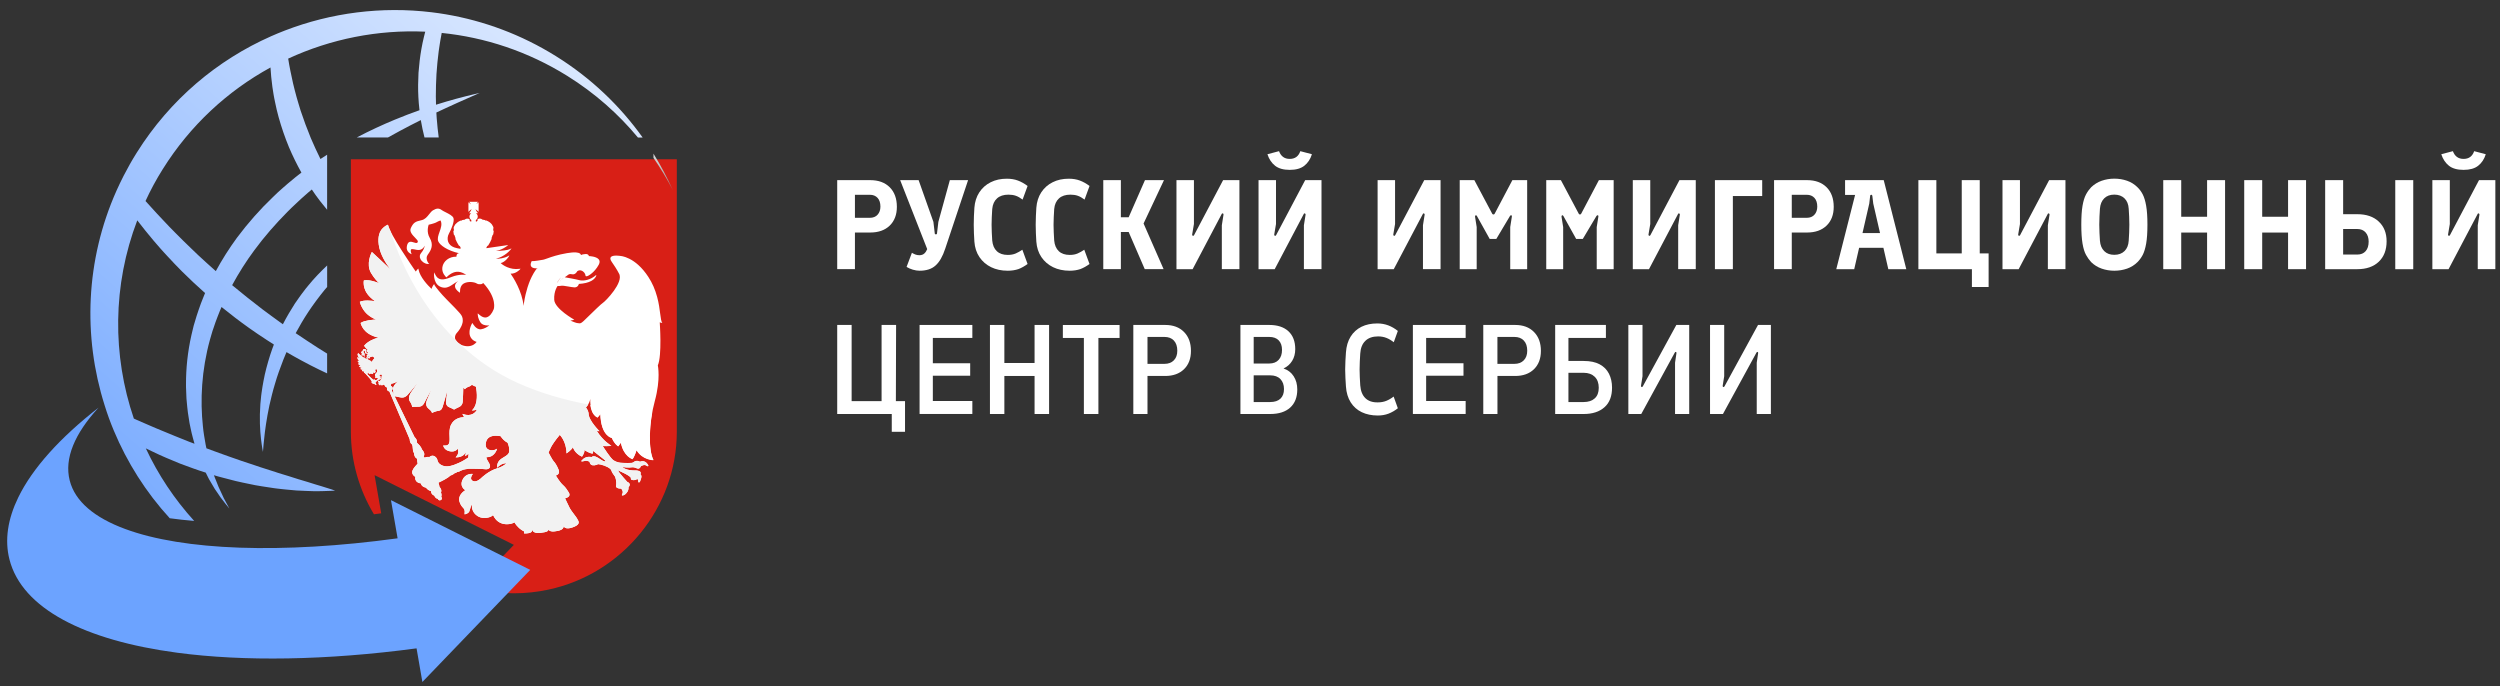 <?xml version="1.0" encoding="UTF-8"?> <svg xmlns="http://www.w3.org/2000/svg" width="215" height="59" viewBox="0 0 215 59" fill="none"><rect x="0" y="0" width="215" height="59" fill="#333333" stroke="none"/> <g clip-path="url(#clip0_85_2)"> <path d="M58.206 37.131V13.695H30.176V37.131C30.176 39.695 30.896 42.131 32.159 44.228C32.367 44.2 32.573 44.175 32.784 44.145L32.214 40.863L44.192 46.858L40.627 50.565C40.863 50.626 41.1 50.684 41.342 50.734C42.27 50.926 43.23 51.023 44.192 51.023C45.196 51.023 46.194 50.917 47.157 50.709C53.559 49.344 58.206 43.632 58.206 37.131Z" fill="#D81F16"></path> <path d="M72 23.149V15.492H74.839C75.549 15.492 76.108 15.697 76.516 16.105C76.925 16.512 77.131 17.076 77.131 17.789C77.131 18.466 76.925 19.004 76.516 19.401C76.108 19.797 75.549 19.997 74.839 19.997H73.524V23.146H72V23.149ZM73.524 18.732H74.806C75.09 18.732 75.315 18.643 75.474 18.463C75.635 18.285 75.716 18.052 75.716 17.769C75.716 17.448 75.635 17.198 75.474 17.02C75.312 16.843 75.09 16.751 74.806 16.751H73.524V18.732Z" fill="white"></path> <path d="M79.083 23.282C78.9 23.282 78.708 23.252 78.502 23.191C78.296 23.13 78.118 23.049 77.965 22.955L78.424 21.74C78.519 21.798 78.619 21.848 78.719 21.887C78.822 21.928 78.939 21.948 79.069 21.948C79.245 21.948 79.386 21.898 79.492 21.801C79.598 21.704 79.681 21.576 79.74 21.423L77.415 15.494H79.002L80.273 19.082L80.393 20.1C80.401 20.136 80.432 20.155 80.485 20.155C80.538 20.155 80.571 20.139 80.579 20.1L80.699 19.082L81.686 15.494H83.255L81.291 21.379C81.072 22.05 80.793 22.536 80.457 22.833C80.129 23.133 79.667 23.282 79.083 23.282Z" fill="white"></path> <path d="M86.67 23.282C86.128 23.282 85.65 23.18 85.235 22.977C84.821 22.775 84.484 22.483 84.231 22.109C83.978 21.734 83.834 21.29 83.797 20.78C83.783 20.569 83.769 20.33 83.758 20.064C83.747 19.797 83.742 19.551 83.742 19.326C83.742 19.093 83.747 18.846 83.758 18.582C83.769 18.319 83.781 18.083 83.797 17.872C83.834 17.361 83.975 16.918 84.22 16.543C84.465 16.169 84.79 15.877 85.196 15.675C85.602 15.469 86.064 15.369 86.584 15.369C86.943 15.369 87.263 15.422 87.543 15.528C87.824 15.633 88.1 15.788 88.372 15.994L87.944 17.165C87.738 17.012 87.546 16.901 87.363 16.837C87.179 16.771 86.968 16.74 86.726 16.74C86.309 16.74 85.983 16.848 85.744 17.062C85.505 17.278 85.369 17.581 85.332 17.975C85.319 18.23 85.305 18.463 85.293 18.674C85.282 18.885 85.277 19.104 85.277 19.331C85.277 19.556 85.282 19.775 85.293 19.983C85.305 20.192 85.319 20.427 85.332 20.688C85.369 21.082 85.499 21.387 85.727 21.601C85.953 21.817 86.267 21.923 86.67 21.923C86.934 21.923 87.16 21.881 87.352 21.798C87.541 21.715 87.733 21.607 87.922 21.476L88.372 22.703C88.116 22.891 87.855 23.038 87.588 23.141C87.318 23.23 87.015 23.282 86.67 23.282Z" fill="white"></path> <path d="M91.998 23.282C91.456 23.282 90.978 23.18 90.563 22.977C90.149 22.775 89.812 22.483 89.559 22.109C89.306 21.734 89.162 21.29 89.125 20.78C89.112 20.569 89.098 20.33 89.087 20.064C89.075 19.797 89.07 19.551 89.07 19.326C89.07 19.093 89.075 18.846 89.087 18.582C89.098 18.319 89.112 18.083 89.125 17.872C89.162 17.361 89.303 16.918 89.548 16.543C89.793 16.169 90.118 15.877 90.524 15.675C90.93 15.469 91.392 15.369 91.912 15.369C92.271 15.369 92.591 15.422 92.871 15.528C93.152 15.633 93.428 15.788 93.7 15.994L93.272 17.165C93.066 17.012 92.874 16.901 92.691 16.837C92.507 16.771 92.296 16.74 92.054 16.74C91.637 16.74 91.309 16.848 91.072 17.062C90.836 17.278 90.697 17.581 90.661 17.975C90.647 18.23 90.633 18.463 90.622 18.674C90.611 18.885 90.605 19.104 90.605 19.331C90.605 19.556 90.611 19.775 90.622 19.983C90.633 20.192 90.644 20.427 90.661 20.688C90.697 21.082 90.83 21.387 91.055 21.601C91.281 21.817 91.598 21.923 91.998 21.923C92.262 21.923 92.488 21.881 92.677 21.798C92.866 21.715 93.058 21.607 93.247 21.476L93.698 22.703C93.442 22.891 93.18 23.038 92.913 23.141C92.646 23.23 92.34 23.282 91.998 23.282Z" fill="white"></path> <path d="M94.882 23.149V15.492H96.395V18.685H97.065L98.467 15.492H100.102L98.347 19.221L100.069 23.146H98.448L97.065 19.953H96.395V23.146H94.882V23.149Z" fill="white"></path> <path d="M101.176 23.149V15.492H102.678V19.265L102.525 20.172C102.516 20.222 102.536 20.258 102.58 20.275C102.625 20.294 102.661 20.277 102.689 20.225L105.189 15.489H106.59V23.146H105.078V19.373L105.219 18.477C105.233 18.419 105.217 18.38 105.169 18.358C105.122 18.335 105.083 18.358 105.055 18.424L102.566 23.149H101.176Z" fill="white"></path> <path d="M108.234 23.149V15.492H109.736V19.265L109.583 20.172C109.574 20.222 109.594 20.258 109.638 20.275C109.683 20.294 109.719 20.277 109.747 20.225L112.247 15.489H113.649V23.146H112.136V19.373L112.278 18.477C112.291 18.419 112.275 18.38 112.227 18.358C112.18 18.335 112.141 18.358 112.113 18.424L109.624 23.149H108.234ZM110.92 14.609C110.378 14.609 109.958 14.49 109.658 14.254C109.357 14.018 109.138 13.688 108.999 13.264L109.997 13C110.078 13.219 110.195 13.386 110.347 13.497C110.5 13.61 110.69 13.666 110.918 13.666C111.143 13.666 111.335 13.61 111.488 13.497C111.641 13.383 111.755 13.216 111.827 13L112.825 13.264C112.695 13.685 112.475 14.015 112.172 14.254C111.871 14.49 111.454 14.609 110.92 14.609Z" fill="white"></path> <path d="M118.474 23.149V15.492H119.975V19.265L119.822 20.172C119.814 20.222 119.834 20.258 119.878 20.275C119.923 20.294 119.959 20.277 119.987 20.225L122.487 15.489H123.888V23.146H122.375V19.373L122.517 18.477C122.531 18.419 122.514 18.38 122.467 18.358C122.42 18.335 122.381 18.358 122.353 18.424L119.864 23.149H118.474Z" fill="white"></path> <path d="M125.535 23.149V15.492H126.794L128.33 18.38C128.352 18.424 128.388 18.446 128.435 18.446C128.483 18.446 128.519 18.424 128.541 18.38L130.065 15.492H131.336V23.149H129.879V19.528L130.02 18.632C130.034 18.574 130.02 18.535 129.976 18.518C129.931 18.499 129.893 18.521 129.856 18.579L128.683 20.549H128.113L127.017 18.579C126.986 18.521 126.95 18.502 126.908 18.518C126.864 18.538 126.847 18.574 126.853 18.632L126.995 19.528V23.149H125.535Z" fill="white"></path> <path d="M132.977 23.149V15.492H134.237L135.772 18.38C135.794 18.424 135.828 18.446 135.878 18.446C135.925 18.446 135.958 18.424 135.981 18.38L137.505 15.492H138.775V23.149H137.318V19.528L137.46 18.632C137.474 18.574 137.46 18.535 137.416 18.518C137.371 18.499 137.332 18.521 137.293 18.579L136.12 20.549H135.55L134.454 18.579C134.423 18.521 134.387 18.502 134.345 18.518C134.301 18.538 134.284 18.574 134.29 18.632L134.432 19.528V23.149H132.977Z" fill="white"></path> <path d="M140.421 23.149V15.492H141.923V19.265L141.77 20.172C141.762 20.222 141.781 20.258 141.826 20.275C141.87 20.294 141.906 20.277 141.934 20.225L144.434 15.489H145.836V23.146H144.323V19.373L144.465 18.477C144.479 18.419 144.462 18.38 144.415 18.358C144.368 18.335 144.329 18.358 144.301 18.424L141.812 23.149H140.421Z" fill="white"></path> <path d="M147.483 23.149V15.492H151.549V16.859H149.026V23.149H147.483Z" fill="white"></path> <path d="M152.569 23.149V15.492H155.409C156.118 15.492 156.677 15.697 157.086 16.105C157.495 16.512 157.7 17.076 157.7 17.789C157.7 18.466 157.495 19.004 157.086 19.401C156.677 19.797 156.118 19.997 155.409 19.997H154.093V23.146H152.569V23.149ZM154.093 18.732H155.375C155.662 18.732 155.884 18.643 156.043 18.463C156.204 18.285 156.285 18.052 156.285 17.769C156.285 17.448 156.204 17.198 156.043 17.02C155.882 16.843 155.659 16.751 155.375 16.751H154.093V18.732Z" fill="white"></path> <path d="M157.92 23.149L159.861 15.492H162L163.941 23.149H162.395L161.099 17.506L161.021 16.84C161.012 16.782 160.982 16.751 160.929 16.751C160.876 16.751 160.843 16.779 160.834 16.84L160.757 17.506L159.463 23.149H157.92ZM158.676 16.762V15.494H160.059L159.894 16.762H158.676ZM159.675 21.312L159.97 20.044H161.877L162.183 21.312H159.675Z" fill="white"></path> <path d="M164.981 23.149V15.492H166.527V21.792H168.71V15.492H170.257V23.149H164.981ZM169.584 24.681V22.153L169.431 21.792H171.021V24.681H169.584Z" fill="white"></path> <path d="M172.214 23.149V15.492H173.716V19.265L173.563 20.172C173.555 20.222 173.574 20.258 173.619 20.275C173.663 20.294 173.699 20.277 173.727 20.225L176.227 15.489H177.629V23.146H176.116V19.373L176.258 18.477C176.272 18.419 176.255 18.38 176.208 18.358C176.161 18.335 176.122 18.358 176.094 18.424L173.605 23.149H172.214Z" fill="white"></path> <path d="M181.831 23.282C181.45 23.282 181.089 23.221 180.747 23.102C180.402 22.983 180.099 22.794 179.837 22.539C179.676 22.364 179.531 22.159 179.398 21.92C179.267 21.684 179.167 21.36 179.097 20.946C179.028 20.536 178.992 19.992 178.992 19.323C178.992 18.654 179.025 18.111 179.097 17.7C179.167 17.289 179.267 16.962 179.398 16.721C179.528 16.479 179.676 16.277 179.837 16.107C180.101 15.852 180.404 15.664 180.747 15.544C181.089 15.425 181.453 15.364 181.831 15.364C182.218 15.364 182.585 15.425 182.927 15.544C183.272 15.664 183.569 15.852 183.825 16.107C184 16.274 184.151 16.479 184.276 16.721C184.401 16.962 184.498 17.287 184.57 17.7C184.643 18.113 184.679 18.654 184.679 19.323C184.679 19.992 184.643 20.536 184.57 20.946C184.498 21.357 184.398 21.681 184.276 21.92C184.151 22.156 184 22.364 183.825 22.539C183.569 22.794 183.269 22.983 182.927 23.102C182.582 23.221 182.218 23.282 181.831 23.282ZM181.831 21.915C182.195 21.915 182.49 21.806 182.707 21.593C182.927 21.379 183.046 21.079 183.069 20.702C183.083 20.469 183.096 20.239 183.108 20.014C183.119 19.789 183.124 19.559 183.124 19.326C183.124 19.093 183.119 18.86 183.108 18.632C183.096 18.402 183.083 18.174 183.069 17.95C183.046 17.57 182.927 17.273 182.707 17.059C182.487 16.846 182.195 16.737 181.831 16.737C181.467 16.737 181.175 16.846 180.961 17.059C180.744 17.276 180.624 17.572 180.594 17.95C180.58 18.174 180.566 18.405 180.555 18.632C180.544 18.863 180.538 19.093 180.538 19.326C180.538 19.559 180.544 19.789 180.555 20.014C180.566 20.239 180.58 20.469 180.594 20.702C180.624 21.082 180.744 21.379 180.961 21.593C181.175 21.806 181.464 21.915 181.831 21.915Z" fill="white"></path> <path d="M186.039 23.149V15.492H187.585V18.641H189.81V15.492H191.356V23.149H189.81V20H187.585V23.149H186.039Z" fill="white"></path> <path d="M193.003 23.149V15.492H194.549V18.641H196.774V15.492H198.32V23.149H196.774V20H194.549V23.149H193.003Z" fill="white"></path> <path d="M199.964 23.149V15.492H201.51V18.421H202.728C203.51 18.421 204.127 18.632 204.575 19.057C205.025 19.479 205.248 20.044 205.248 20.752C205.248 21.495 205.023 22.081 204.575 22.508C204.124 22.936 203.51 23.149 202.728 23.149H199.964ZM201.51 21.892H202.728C203.034 21.892 203.273 21.795 203.446 21.598C203.618 21.401 203.704 21.127 203.704 20.777C203.704 20.455 203.618 20.194 203.446 19.994C203.273 19.795 203.034 19.695 202.728 19.695H201.51V21.892ZM205.993 23.149V15.492H207.539V23.149H205.993Z" fill="white"></path> <path d="M209.183 23.149V15.492H210.684V19.265L210.531 20.172C210.523 20.222 210.543 20.258 210.587 20.275C210.632 20.294 210.668 20.277 210.695 20.225L213.196 15.489H214.6V23.146H213.087V19.373L213.229 18.477C213.243 18.419 213.226 18.38 213.179 18.358C213.132 18.335 213.093 18.358 213.065 18.424L210.576 23.149H209.183ZM211.869 14.609C211.327 14.609 210.907 14.49 210.609 14.254C210.312 14.018 210.089 13.688 209.95 13.264L210.949 13C211.029 13.219 211.146 13.386 211.299 13.497C211.452 13.61 211.641 13.666 211.869 13.666C212.097 13.666 212.286 13.61 212.439 13.497C212.592 13.383 212.706 13.216 212.778 13L213.777 13.264C213.646 13.685 213.426 14.015 213.123 14.254C212.82 14.493 212.403 14.609 211.869 14.609Z" fill="white"></path> <path d="M72 35.604V27.946H73.24V34.497H75.816V27.946H77.064L77.042 35.604H72ZM76.692 37.135V34.838L76.528 34.5H77.832V37.135H76.692Z" fill="white"></path> <path d="M79.084 35.604V27.946H83.622V29.062H80.224V31.24H83.436V32.311H80.224V34.486H83.622V35.601H79.084V35.604Z" fill="white"></path> <path d="M85.135 35.604V27.946H86.375V31.217H88.973V27.946H90.221V35.604H88.973V32.333H86.375V35.604H85.135Z" fill="white"></path> <path d="M93.214 35.604V29.064H91.406V27.949H96.284V29.064H94.463V35.604H93.214Z" fill="white"></path> <path d="M97.466 35.604V27.946H100.208C100.889 27.946 101.426 28.146 101.824 28.548C102.221 28.951 102.422 29.492 102.422 30.177C102.422 30.84 102.224 31.364 101.824 31.753C101.426 32.139 100.886 32.333 100.208 32.333H98.684V35.604H97.466ZM98.684 31.292H100.141C100.486 31.292 100.756 31.19 100.953 30.987C101.151 30.782 101.248 30.51 101.248 30.166C101.248 29.786 101.148 29.494 100.953 29.286C100.756 29.078 100.486 28.976 100.141 28.976H98.684V31.292Z" fill="white"></path> <path d="M106.677 35.604V27.946H109.155C109.864 27.946 110.414 28.127 110.804 28.487C111.193 28.848 111.391 29.361 111.391 30.024C111.391 30.41 111.302 30.748 111.124 31.037C110.946 31.326 110.698 31.542 110.384 31.689C110.757 31.814 111.049 32.036 111.254 32.355C111.463 32.677 111.566 33.054 111.566 33.492C111.566 34.164 111.363 34.683 110.957 35.052C110.551 35.421 109.978 35.604 109.241 35.604H106.677ZM107.817 31.262H109.155C109.505 31.262 109.775 31.156 109.967 30.945C110.159 30.735 110.253 30.449 110.253 30.091C110.253 29.741 110.159 29.467 109.967 29.27C109.775 29.073 109.508 28.976 109.155 28.976H107.817V31.262ZM107.817 34.575H109.241C109.622 34.575 109.914 34.477 110.117 34.286C110.323 34.092 110.423 33.817 110.423 33.459C110.423 33.101 110.32 32.816 110.117 32.602C109.911 32.388 109.619 32.28 109.241 32.28H107.817V34.575Z" fill="white"></path> <path d="M118.493 35.734C117.968 35.734 117.506 35.637 117.106 35.446C116.708 35.252 116.391 34.971 116.157 34.597C115.924 34.222 115.787 33.773 115.751 33.24C115.737 33.029 115.721 32.788 115.707 32.519C115.693 32.249 115.685 32 115.685 31.775C115.685 31.542 115.693 31.292 115.707 31.026C115.721 30.76 115.735 30.521 115.751 30.31C115.787 29.777 115.921 29.325 116.152 28.953C116.383 28.582 116.694 28.299 117.083 28.104C117.473 27.91 117.929 27.816 118.449 27.816C118.785 27.816 119.097 27.871 119.386 27.98C119.675 28.088 119.951 28.249 120.215 28.46L119.864 29.433C119.653 29.267 119.439 29.139 119.222 29.056C119.005 28.973 118.772 28.931 118.516 28.931C118.048 28.931 117.681 29.059 117.42 29.314C117.156 29.569 117.011 29.933 116.981 30.407C116.967 30.663 116.953 30.896 116.942 31.106C116.93 31.317 116.925 31.539 116.925 31.772C116.925 31.997 116.93 32.216 116.942 32.43C116.953 32.644 116.967 32.879 116.981 33.14C117.017 33.62 117.164 33.989 117.42 34.239C117.676 34.491 118.035 34.613 118.493 34.605C118.758 34.605 118.997 34.561 119.216 34.475C119.436 34.386 119.648 34.264 119.853 34.103L120.215 35.11C119.959 35.315 119.689 35.468 119.408 35.576C119.127 35.682 118.824 35.734 118.493 35.734Z" fill="white"></path> <path d="M121.508 35.604V27.946H126.046V29.062H122.648V31.24H125.86V32.311H122.648V34.486H126.046V35.601H121.508V35.604Z" fill="white"></path> <path d="M127.562 35.604V27.946H130.305C130.983 27.946 131.523 28.146 131.92 28.548C132.318 28.951 132.518 29.492 132.518 30.177C132.518 30.84 132.318 31.364 131.92 31.753C131.523 32.139 130.983 32.333 130.305 32.333H128.781V35.604H127.562ZM128.778 31.292H130.235C130.577 31.292 130.85 31.19 131.047 30.987C131.245 30.782 131.342 30.51 131.342 30.166C131.342 29.786 131.245 29.494 131.047 29.286C130.85 29.078 130.58 28.976 130.235 28.976H128.778V31.292Z" fill="white"></path> <path d="M133.745 35.604V27.946H138.108V29.062H134.885V31.043H136.2C136.756 31.043 137.213 31.14 137.571 31.331C137.93 31.525 138.197 31.794 138.372 32.141C138.547 32.488 138.636 32.888 138.636 33.34C138.636 34.075 138.42 34.638 137.983 35.024C137.549 35.41 136.954 35.604 136.203 35.604H133.745ZM134.885 34.575H136.2C136.595 34.575 136.909 34.472 137.143 34.264C137.377 34.056 137.493 33.751 137.493 33.351C137.493 32.943 137.377 32.627 137.143 32.399C136.909 32.175 136.595 32.061 136.2 32.061H134.885V34.575Z" fill="white"></path> <path d="M140.038 35.604V27.946H141.256V32.355L141.125 33.176C141.117 33.226 141.134 33.262 141.176 33.279C141.214 33.298 141.251 33.282 141.281 33.229L144.165 27.946H145.272V35.604H144.054V31.195L144.173 30.385C144.187 30.327 144.173 30.288 144.129 30.271C144.084 30.255 144.048 30.277 144.021 30.343L141.148 35.604H140.038Z" fill="white"></path> <path d="M147.063 35.604V27.946H148.281V32.355L148.15 33.176C148.142 33.226 148.159 33.262 148.2 33.279C148.239 33.298 148.276 33.282 148.306 33.229L151.19 27.946H152.297V35.604H151.079V31.195L151.198 30.385C151.212 30.327 151.198 30.288 151.154 30.271C151.109 30.255 151.073 30.277 151.045 30.343L148.173 35.604H147.063Z" fill="white"></path> <path d="M56.957 27.775L56.955 27.773C56.863 27.653 56.827 27.37 56.776 26.979C56.727 26.582 56.663 26.088 56.515 25.539C56.34 24.89 56.092 24.324 55.753 23.808C55.489 23.405 55.2 23.061 54.891 22.784C54.644 22.562 54.382 22.382 54.115 22.249C53.662 22.021 53.345 22.01 53.342 22.01C53.339 22.01 53.186 21.982 53.011 21.982H52.989C52.83 21.982 52.63 22.004 52.541 22.099C52.455 22.19 52.477 22.332 52.611 22.523C53.106 23.236 53.214 23.497 53.217 23.497C53.481 23.888 53.131 24.535 52.794 25.006C52.407 25.547 51.943 25.989 51.86 26.036C51.726 26.113 51.028 26.79 50.569 27.24C50.405 27.401 50.261 27.54 50.183 27.614C49.949 27.834 49.868 27.817 49.771 27.798C49.74 27.792 49.71 27.787 49.674 27.787C49.582 27.787 49.279 27.67 49.056 27.576C49.254 27.542 49.382 27.495 49.385 27.495L49.387 27.492H49.385C49.382 27.49 48.962 27.254 48.542 26.929C48.155 26.627 47.688 26.186 47.663 25.789C47.638 25.392 47.721 25.084 47.794 24.895C47.855 24.735 47.922 24.635 47.95 24.596C48.027 24.61 48.133 24.596 48.228 24.582C48.258 24.579 48.283 24.574 48.308 24.571C48.403 24.56 48.623 24.599 48.853 24.637C49.048 24.671 49.251 24.707 49.396 24.715C49.404 24.715 49.415 24.715 49.423 24.715C49.571 24.715 49.66 24.64 49.71 24.574C49.763 24.502 49.782 24.427 49.782 24.418C50.233 24.388 50.592 24.302 50.85 24.16C51.039 24.058 51.173 23.927 51.253 23.772C51.287 23.708 51.295 23.675 51.278 23.666C51.245 23.652 51.126 23.761 51.112 23.774C50.825 23.985 50.539 24.069 50.347 24.102C50.108 24.141 49.916 24.121 49.816 24.091C49.621 24.03 48.661 23.86 48.567 23.844C48.62 23.811 48.67 23.777 48.712 23.747C48.739 23.725 48.767 23.705 48.789 23.689C48.931 23.578 48.978 23.541 49.215 23.589C49.329 23.611 49.437 23.572 49.535 23.478C49.604 23.408 49.64 23.333 49.643 23.325C49.782 23.225 49.913 23.239 49.999 23.27C50.205 23.339 50.347 23.544 50.352 23.694C50.355 23.733 50.375 23.755 50.411 23.761C50.505 23.774 50.703 23.669 50.908 23.491C51.05 23.372 51.312 23.114 51.498 22.756C51.593 22.573 51.59 22.421 51.49 22.301C51.376 22.165 51.153 22.096 50.984 22.063C50.814 22.029 50.664 22.024 50.647 22.024C50.636 21.96 50.6 21.91 50.547 21.882C50.453 21.83 50.325 21.849 50.325 21.849C50.163 21.857 50.049 21.891 49.963 21.932C49.957 21.896 49.938 21.852 49.888 21.813C49.818 21.758 49.704 21.721 49.549 21.71C49.351 21.694 49.087 21.713 48.764 21.769C47.941 21.91 47.429 22.093 47.09 22.215C46.879 22.29 46.726 22.346 46.598 22.354C46.592 22.354 45.956 22.476 45.73 22.457H45.727C45.727 22.457 45.677 22.54 45.652 22.645C45.63 22.742 45.622 22.876 45.725 22.967C45.828 23.059 46.014 23.095 46.284 23.07L46.172 23.089C46.17 23.092 45.958 23.336 45.722 23.813C45.68 23.899 45.533 24.191 45.366 24.718C45.258 25.062 45.138 25.523 45.057 26.08C45.046 26.155 45.035 26.233 45.027 26.308C44.907 25.045 44.126 23.841 43.911 23.533C44.331 23.566 44.696 23.197 44.707 23.184L44.768 23.106L44.671 23.12C43.856 23.236 43.213 22.787 43.063 22.626C43.458 22.532 43.745 22.09 43.75 22.074L43.806 21.96L43.694 22.024C43.377 22.204 42.894 22.276 42.654 22.243C43.4 22.088 43.898 21.488 43.9 21.483L43.992 21.355L43.85 21.424C43.661 21.519 43.202 21.566 42.654 21.588C42.827 21.552 43.058 21.486 43.305 21.35C43.472 21.261 43.608 21.161 43.711 21.072C43.086 21.164 42.462 21.253 41.837 21.344V21.275L41.834 21.269C41.834 21.269 41.834 21.266 41.837 21.266C41.837 21.264 41.84 21.264 41.842 21.261C41.845 21.255 41.851 21.25 41.853 21.244C41.856 21.241 41.856 21.239 41.859 21.236C41.865 21.23 41.867 21.222 41.873 21.216C41.876 21.214 41.879 21.211 41.879 21.205C41.884 21.197 41.89 21.189 41.895 21.18C41.898 21.178 41.901 21.175 41.904 21.169C41.909 21.161 41.917 21.15 41.923 21.139C41.926 21.136 41.929 21.133 41.929 21.128C41.931 21.125 41.931 21.122 41.934 21.117L41.962 21.147L41.987 21.105C42.034 21.033 42.076 20.958 42.118 20.884L42.143 20.836L42.157 20.811C42.204 20.723 42.246 20.631 42.282 20.545L42.293 20.523L42.276 20.503C42.273 20.498 42.268 20.495 42.265 20.489C42.279 20.456 42.29 20.423 42.304 20.39C42.307 20.384 42.307 20.378 42.31 20.376C42.324 20.331 42.34 20.284 42.354 20.24C42.354 20.237 42.357 20.234 42.357 20.232L42.362 20.226C42.379 20.204 42.396 20.181 42.413 20.159L42.418 20.154L42.421 20.145C42.44 20.054 42.454 19.965 42.46 19.882V19.865L42.449 19.854C42.44 19.843 42.429 19.832 42.421 19.821C42.421 19.793 42.421 19.768 42.418 19.74C42.418 19.718 42.415 19.696 42.413 19.671C42.421 19.66 42.426 19.652 42.435 19.64L42.446 19.627L42.443 19.61C42.438 19.585 42.432 19.56 42.426 19.538C42.426 19.535 42.399 19.438 42.312 19.319L42.301 19.302C42.298 19.299 42.298 19.297 42.296 19.294L42.262 19.252V19.255C42.215 19.202 42.162 19.152 42.104 19.111L42.07 19.088L42.04 19.069C41.97 19.027 41.898 18.988 41.817 18.961L41.789 18.95L41.764 18.983C41.762 18.983 41.756 18.98 41.753 18.98C41.742 18.966 41.731 18.952 41.723 18.939L41.714 18.927L41.7 18.925C41.626 18.905 41.545 18.891 41.464 18.883L41.467 18.866L41.445 18.853C41.436 18.847 41.242 18.725 41.08 18.858L41.066 18.869L41.061 19.011H40.997L41.025 19.05H40.922V18.925C41.022 18.861 41.086 18.75 41.086 18.625C41.086 18.506 41.028 18.403 40.938 18.337H41.133L41.061 18.27C40.983 18.198 40.922 18.07 40.889 17.987C40.941 18.02 41.022 18.084 41.094 18.153L41.161 18.217V17.399L41.097 17.449C41.055 17.482 41.005 17.518 40.964 17.549C40.994 17.501 41.028 17.454 41.058 17.415L41.105 17.354H40.73H40.349L40.396 17.418C40.438 17.471 40.48 17.529 40.513 17.579C40.463 17.546 40.405 17.501 40.352 17.454L40.285 17.393V18.223L40.352 18.156C40.427 18.081 40.508 18.015 40.56 17.981C40.53 18.059 40.474 18.189 40.396 18.276L40.338 18.339H40.521C40.432 18.403 40.374 18.509 40.374 18.628C40.374 18.75 40.438 18.858 40.532 18.922V19.052H40.432L40.46 19.014H40.396L40.391 18.872L40.377 18.861C40.215 18.728 40.021 18.85 40.013 18.855L39.99 18.869L39.993 18.886C39.91 18.894 39.829 18.908 39.757 18.927L39.743 18.93L39.734 18.941C39.723 18.955 39.715 18.969 39.704 18.983C39.701 18.983 39.698 18.986 39.693 18.986L39.668 18.952L39.64 18.963C39.559 18.991 39.484 19.03 39.414 19.072L39.384 19.091L39.351 19.113C39.292 19.158 39.239 19.205 39.192 19.258L39.189 19.255L39.156 19.297C39.153 19.299 39.153 19.302 39.15 19.305L39.139 19.322C39.053 19.441 39.025 19.538 39.025 19.541C39.02 19.566 39.011 19.588 39.008 19.613L39.006 19.638L39.014 19.652C39.02 19.66 39.028 19.671 39.036 19.682C39.033 19.704 39.033 19.727 39.031 19.752C39.028 19.779 39.028 19.804 39.028 19.832C39.02 19.843 39.008 19.854 39 19.865L38.989 19.876V19.893C38.995 19.976 39.006 20.065 39.025 20.157L39.028 20.165L39.033 20.171C39.05 20.193 39.067 20.215 39.086 20.237L39.092 20.243C39.092 20.245 39.095 20.248 39.095 20.251C39.109 20.298 39.123 20.343 39.139 20.387C39.142 20.392 39.142 20.398 39.145 20.401C39.156 20.434 39.17 20.467 39.184 20.501C39.181 20.506 39.175 20.509 39.173 20.515L39.156 20.534L39.167 20.556C39.203 20.642 39.245 20.731 39.292 20.823L39.306 20.847L39.331 20.895C39.373 20.97 39.414 21.044 39.462 21.117L39.49 21.158L39.517 21.128C39.52 21.13 39.52 21.133 39.523 21.139C39.526 21.142 39.529 21.144 39.529 21.15C39.534 21.161 39.542 21.169 39.548 21.18C39.551 21.183 39.554 21.186 39.556 21.192C39.562 21.2 39.568 21.208 39.573 21.216C39.576 21.219 39.579 21.222 39.579 21.227C39.584 21.236 39.587 21.241 39.593 21.247C39.595 21.25 39.595 21.253 39.598 21.255C39.604 21.261 39.606 21.266 39.609 21.272L39.612 21.275L39.604 21.286V21.4C39.387 21.366 39.2 21.327 39.064 21.277C38.806 21.183 38.627 21.02 38.544 20.803C38.461 20.581 38.486 20.309 38.608 20.09C38.811 19.729 39.095 19.047 39 18.756C38.936 18.561 38.611 18.398 38.324 18.253C38.194 18.187 38.069 18.126 37.999 18.073C37.76 17.893 37.554 17.895 37.237 18.087C37.112 18.162 37.012 18.292 36.903 18.428C36.731 18.645 36.556 18.869 36.252 18.936C35.721 19.052 35.56 19.133 35.335 19.605C35.185 19.915 35.471 20.209 35.702 20.448C35.824 20.573 35.949 20.703 35.935 20.773C35.924 20.828 35.905 20.861 35.877 20.881C35.81 20.92 35.682 20.881 35.535 20.834L35.49 20.82C35.351 20.778 35.246 20.781 35.162 20.836C35.065 20.9 35.007 21.033 34.982 21.241C34.934 21.655 35.312 21.824 35.315 21.824L35.41 21.866L35.365 21.771C35.365 21.769 35.263 21.513 35.379 21.43C35.41 21.411 35.516 21.427 35.618 21.444C35.874 21.488 36.266 21.641 36.531 21.13C36.508 21.255 36.406 21.549 36.227 21.744C36.086 21.899 36.063 22.09 36.163 22.285C36.286 22.523 36.561 22.701 36.8 22.701C36.817 22.701 36.834 22.701 36.85 22.698L36.923 22.69L36.85 22.634C36.848 22.629 36.536 22.24 36.792 21.896C37.087 21.499 37.306 21.064 36.956 20.456C36.667 19.96 36.825 19.452 36.864 19.327C36.948 19.308 37.023 19.288 37.092 19.271C37.109 19.269 37.126 19.263 37.142 19.258C37.29 19.216 37.407 19.177 37.507 19.133C37.526 19.125 37.543 19.111 37.56 19.099C37.668 19.036 37.821 18.98 37.885 18.958C38.044 19.263 37.918 19.61 37.799 19.948C37.693 20.245 37.593 20.526 37.693 20.759C37.829 21.078 38.458 21.552 39.49 21.78C39.49 21.78 39.49 21.782 39.49 21.785C39.398 21.771 39.342 21.816 39.314 21.855C39.3 21.874 39.289 21.893 39.281 21.916L39.278 21.918V21.921C39.259 21.977 39.253 22.038 39.251 22.076C38.636 22.057 38.127 22.454 38.044 22.978C37.963 23.478 38.363 23.83 38.369 23.836L38.394 23.852L38.416 23.83C38.775 23.483 39.175 23.289 39.601 23.403C39.834 23.467 40.013 23.583 40.096 23.644L40.074 23.641C40.04 23.636 39.517 23.544 38.797 23.833C38.08 24.124 37.665 24.143 37.398 23.547L37.343 23.422L37.326 23.558C37.326 23.566 37.248 24.568 38.088 24.729C38.141 24.74 38.191 24.743 38.241 24.743C38.522 24.743 38.747 24.59 38.983 24.432C39.117 24.343 39.253 24.246 39.412 24.169C39.326 24.227 39.253 24.293 39.206 24.368C39.136 24.477 39.114 24.587 39.142 24.701C39.195 24.934 39.49 25.134 39.501 25.14L39.559 25.176V25.106C39.554 24.784 39.654 24.502 39.907 24.368C40.285 24.169 40.813 24.263 40.983 24.371C41.103 24.446 41.211 24.451 41.297 24.443C41.42 24.454 41.514 24.385 41.559 24.34C42.785 25.669 42.465 26.582 42.46 26.591C42.304 26.982 42.096 27.218 41.842 27.293C41.52 27.387 41.15 27.001 41.147 26.998L41.083 26.954V27.032C41.089 27.32 41.256 27.714 41.431 27.845C41.639 28 41.915 28 42.081 27.981C41.937 28.094 41.662 28.28 41.367 28.319C40.947 28.375 40.658 27.825 40.655 27.823L40.624 27.775L40.591 27.823C40.585 27.828 40.16 28.566 40.521 29.079C40.644 29.254 40.816 29.351 40.991 29.404C40.883 29.548 40.655 29.765 40.243 29.776C40.213 29.776 40.179 29.776 40.146 29.773C39.757 29.751 39.398 29.559 39.212 29.276C39.206 29.265 39.2 29.257 39.192 29.246C39.187 29.235 39.178 29.224 39.173 29.213C39.161 29.19 39.15 29.168 39.142 29.146C39.131 29.102 39.125 29.057 39.128 29.013C39.131 28.871 39.192 28.735 39.289 28.63C39.44 28.466 39.695 28.139 39.776 27.764C39.779 27.756 39.779 27.75 39.782 27.742C39.787 27.717 39.79 27.692 39.793 27.667C39.793 27.662 39.795 27.659 39.795 27.653V27.651C39.795 27.648 39.795 27.645 39.795 27.645C39.798 27.612 39.801 27.578 39.798 27.548C39.801 27.44 39.782 27.337 39.743 27.24C39.743 27.237 39.74 27.237 39.74 27.234C39.734 27.218 39.726 27.204 39.718 27.187C39.709 27.173 39.704 27.157 39.695 27.143C39.695 27.143 39.695 27.14 39.693 27.137C39.668 27.093 39.64 27.051 39.606 27.01C39.584 26.985 39.562 26.957 39.54 26.932C39.531 26.924 39.523 26.915 39.517 26.904C39.509 26.893 39.498 26.885 39.49 26.874C39.392 26.763 39.278 26.641 39.156 26.513C39.15 26.507 39.148 26.505 39.145 26.502C39.136 26.491 39.125 26.482 39.117 26.471C38.9 26.247 38.661 26.005 38.425 25.767C37.924 25.264 37.451 24.674 37.37 24.524C37.37 24.521 37.368 24.518 37.368 24.515L37.337 24.427L37.329 24.438L37.265 24.518C37.259 24.526 37.151 24.701 37.115 24.84C37.103 24.832 37.092 24.82 37.078 24.809C36.812 24.562 36.108 23.83 35.991 23.161L35.983 23.106V23.1L35.949 23.125L35.933 23.136L35.922 23.145C35.916 23.148 35.83 23.242 35.755 23.353C35.457 22.923 33.566 20.176 33.371 19.369L33.363 19.33L33.324 19.338C33.316 19.341 33.06 19.449 32.857 19.685C32.67 19.899 32.468 20.306 32.568 21.042C32.684 21.891 33.196 22.679 33.58 23.164L31.981 21.672L31.956 21.713C31.95 21.724 31.439 22.709 31.914 23.489C32.175 23.919 32.426 24.194 32.598 24.349C32.287 24.23 31.733 24.041 31.319 24.113L31.294 24.116L31.286 24.138C31.283 24.149 31.233 24.418 31.336 24.768C31.419 25.062 31.65 25.489 32.256 25.905C31.95 25.855 31.333 25.789 30.971 25.944L30.944 25.955L30.949 25.986C30.949 25.997 31.016 26.272 31.227 26.605C31.402 26.882 31.736 27.245 32.34 27.479C32.003 27.498 31.322 27.562 31.035 27.762L31.016 27.775L31.019 27.798C31.019 27.809 31.071 28.053 31.294 28.336C31.48 28.574 31.847 28.88 32.545 29.041C32.198 29.107 31.65 29.335 31.33 29.712L31.313 29.731L31.325 29.754C31.327 29.756 31.413 29.915 31.625 30.081C31.55 30.12 31.553 30.181 31.553 30.181C31.553 30.186 31.553 30.195 31.555 30.203C31.555 30.203 31.555 30.203 31.555 30.206C31.555 30.209 31.555 30.209 31.558 30.211C31.558 30.211 31.558 30.211 31.558 30.214C31.558 30.217 31.558 30.217 31.561 30.22C31.558 30.225 31.567 30.242 31.575 30.247C31.578 30.25 31.578 30.253 31.58 30.259C31.58 30.261 31.583 30.264 31.586 30.264C31.589 30.267 31.589 30.27 31.591 30.27V30.267C31.628 30.314 31.683 30.35 31.683 30.35L31.689 30.361C31.664 30.367 31.616 30.375 31.594 30.372C31.558 30.372 31.527 30.358 31.511 30.336C31.491 30.311 31.483 30.278 31.489 30.245C31.5 30.192 31.505 30.098 31.48 30.064C31.464 30.042 31.416 30.037 31.377 30.031C31.358 30.028 31.341 30.026 31.33 30.023C31.294 30.009 31.266 30.02 31.235 30.056C31.222 30.07 31.216 30.089 31.208 30.111C31.197 30.145 31.183 30.181 31.149 30.2C31.088 30.236 31.071 30.253 31.063 30.322C31.058 30.367 31.105 30.392 31.144 30.411C31.163 30.422 31.186 30.433 31.186 30.442C31.186 30.45 31.186 30.453 31.183 30.458C31.177 30.467 31.158 30.467 31.138 30.467H31.133C31.113 30.467 31.102 30.472 31.094 30.483C31.085 30.494 31.083 30.514 31.088 30.542C31.099 30.594 31.152 30.6 31.155 30.6H31.169L31.16 30.589C31.16 30.589 31.135 30.561 31.146 30.547C31.149 30.544 31.163 30.541 31.177 30.539C31.21 30.533 31.266 30.536 31.277 30.461C31.28 30.478 31.28 30.517 31.266 30.55C31.255 30.575 31.261 30.6 31.28 30.619C31.305 30.644 31.347 30.652 31.377 30.644C31.38 30.644 31.38 30.644 31.383 30.641L31.391 30.636L31.38 30.633C31.38 30.633 31.325 30.597 31.341 30.544C31.361 30.483 31.369 30.419 31.302 30.361C31.247 30.311 31.244 30.242 31.244 30.225C31.255 30.22 31.263 30.214 31.272 30.209L31.274 30.206C31.291 30.195 31.305 30.186 31.313 30.175C31.316 30.172 31.316 30.17 31.319 30.17C31.33 30.156 31.347 30.145 31.352 30.139C31.386 30.17 31.383 30.217 31.383 30.264C31.383 30.306 31.383 30.345 31.402 30.367C31.433 30.4 31.647 30.428 31.647 30.436C31.644 30.447 31.647 30.458 31.647 30.467C31.572 30.489 31.525 30.561 31.536 30.628C31.547 30.691 31.611 30.719 31.611 30.719H31.616L31.619 30.716C31.65 30.658 31.689 30.619 31.747 30.614C31.778 30.611 31.806 30.619 31.82 30.622C31.82 30.622 31.744 30.633 31.667 30.7C31.589 30.766 31.539 30.786 31.483 30.722L31.472 30.708L31.475 30.725C31.475 30.725 31.508 30.852 31.616 30.838C31.625 30.838 31.63 30.836 31.636 30.833C31.669 30.822 31.692 30.794 31.714 30.764C31.728 30.747 31.739 30.73 31.756 30.714C31.747 30.725 31.742 30.736 31.739 30.747C31.733 30.764 31.736 30.777 31.744 30.791C31.761 30.816 31.806 30.83 31.808 30.83L31.817 30.833L31.814 30.825C31.8 30.786 31.8 30.747 31.825 30.719C31.864 30.677 31.934 30.669 31.959 30.675C31.975 30.68 31.989 30.675 32 30.669C32.017 30.666 32.025 30.652 32.028 30.644C32.128 30.697 32.178 30.755 32.206 30.8C32.103 30.899 32.014 31.021 31.956 31.16C31.956 31.152 31.956 31.146 31.956 31.138V31.135V31.133L31.953 31.13H31.95C31.95 31.124 31.95 31.121 31.948 31.116C31.942 31.102 31.936 31.088 31.925 31.077C31.925 31.077 31.925 31.077 31.922 31.074C31.917 31.069 31.909 31.063 31.903 31.058C31.9 31.055 31.895 31.052 31.892 31.049C31.892 31.049 31.889 31.049 31.889 31.047C31.886 31.047 31.886 31.044 31.884 31.044C31.867 31.033 31.847 31.024 31.828 31.013C31.828 31.013 31.828 31.013 31.825 31.013C31.822 31.013 31.822 31.013 31.82 31.01C31.783 30.991 31.744 30.972 31.706 30.952C31.622 30.911 31.516 30.833 31.516 30.833V30.836L31.511 30.847C31.511 30.847 31.505 30.875 31.505 30.891C31.503 30.891 31.503 30.891 31.5 30.888C31.455 30.869 31.294 30.725 31.294 30.725L31.288 30.733C31.288 30.733 31.28 30.75 31.277 30.766C31.222 30.725 30.874 30.467 30.816 30.375L30.813 30.369L30.807 30.372C30.807 30.372 30.779 30.397 30.763 30.433C30.749 30.467 30.741 30.525 30.782 30.614C30.832 30.714 30.93 30.788 30.996 30.833L30.738 30.716V30.722C30.738 30.725 30.715 30.866 30.807 30.941C30.857 30.983 30.899 31.008 30.927 31.019C30.882 31.016 30.807 31.016 30.76 31.044H30.757V31.047C30.757 31.047 30.763 31.083 30.791 31.121C30.813 31.155 30.86 31.199 30.952 31.224C30.913 31.23 30.832 31.249 30.796 31.282L30.793 31.285L30.796 31.288C30.796 31.288 30.816 31.321 30.857 31.352C30.891 31.379 30.946 31.41 31.03 31.413C30.988 31.429 30.907 31.465 30.88 31.502L30.877 31.504V31.507C30.877 31.507 30.893 31.538 30.932 31.563C30.966 31.585 31.024 31.607 31.116 31.596C31.077 31.618 31.019 31.668 30.994 31.729V31.732L30.996 31.735C30.996 31.735 31.066 31.798 31.194 31.765C31.169 31.79 31.127 31.843 31.133 31.901V31.904H31.135C31.138 31.907 31.191 31.943 31.291 31.921C31.288 31.943 31.28 32.004 31.313 32.056V32.059L31.386 32.093C31.383 32.117 31.405 32.129 31.422 32.126L31.808 32.559C31.811 32.564 31.822 32.6 31.847 32.603C31.853 32.609 31.861 32.617 31.87 32.636C31.875 32.653 31.895 32.695 31.895 32.695L31.939 32.742C31.964 32.761 31.967 32.778 31.975 32.794C31.953 32.842 31.945 32.878 31.956 32.903C31.967 32.933 32.009 32.936 32.009 32.936C32.009 32.936 32.014 33.002 32.092 32.986C32.092 32.986 32.103 33.019 32.162 33.014C32.162 33.014 32.189 33.036 32.223 33.033C32.226 33.033 32.228 33.036 32.228 33.036C32.228 33.055 32.251 33.075 32.276 33.075C32.281 33.08 32.301 33.102 32.323 33.097C32.328 33.105 32.342 33.116 32.359 33.1C32.373 33.086 32.362 33.069 32.351 33.061C32.353 33.041 32.34 33.025 32.334 33.016C32.337 32.983 32.301 32.967 32.301 32.967C32.292 32.95 32.281 32.933 32.27 32.916C32.295 32.892 32.367 32.803 32.367 32.803L32.379 32.789C32.379 32.783 32.426 32.742 32.426 32.742C32.429 32.742 32.479 32.714 32.479 32.714L32.509 32.678L32.554 32.658C32.554 32.658 32.587 32.647 32.626 32.633C32.665 32.62 32.709 32.606 32.729 32.603C32.729 32.603 32.765 32.592 32.757 32.564C32.746 32.536 32.701 32.517 32.687 32.486C32.684 32.484 32.684 32.481 32.682 32.475C32.768 32.459 32.768 32.364 32.768 32.364C32.74 32.398 32.637 32.431 32.626 32.32C32.618 32.228 32.729 32.206 32.765 32.201C32.79 32.22 32.818 32.234 32.849 32.242C32.821 32.35 32.801 32.473 32.801 32.6C32.746 32.656 32.712 32.719 32.712 32.719C32.712 32.719 32.679 32.792 32.626 32.786C32.576 32.778 32.596 32.714 32.596 32.714C32.596 32.714 32.526 32.731 32.52 32.811C32.515 32.892 32.593 32.903 32.593 32.903C32.593 32.903 32.518 32.98 32.57 33.047C32.62 33.114 32.651 33.077 32.668 33.155C32.668 33.155 32.698 33.141 32.701 33.114C32.704 33.086 32.693 33.044 32.712 33.016C32.712 33.016 32.718 33.091 32.793 33.125C32.868 33.155 32.935 33.108 32.954 33.089C32.96 33.083 32.965 33.075 32.971 33.064C32.996 33.091 33.029 33.114 33.068 33.122C33.102 33.238 33.202 33.322 33.324 33.333C33.307 33.336 33.299 33.336 33.299 33.336C33.221 33.519 33.343 33.646 33.483 33.663L35.232 37.775C35.232 37.816 35.24 38.105 35.407 38.191C35.443 38.244 35.485 38.335 35.488 38.482C35.493 38.624 35.51 38.837 35.607 38.979L35.602 38.982C35.602 38.982 35.621 39.376 35.885 39.45L35.869 39.484C35.874 39.614 35.891 39.745 35.916 39.875C35.616 40.186 35.435 40.422 35.446 40.627C35.457 40.849 35.638 40.965 35.713 41.004C35.702 41.071 35.688 41.221 35.777 41.354C35.858 41.473 35.997 41.545 36.194 41.573C36.205 41.656 36.269 41.859 36.636 41.942C36.675 41.995 36.823 42.178 37.053 42.233C37.07 42.253 37.078 42.267 37.078 42.267C37.062 42.4 37.165 42.572 37.346 42.616C37.368 42.677 37.454 42.88 37.643 42.888C37.674 42.963 37.749 43.08 37.902 43.005C38.046 42.935 37.991 42.794 37.941 42.716C37.999 42.586 37.949 42.422 37.918 42.347C38.03 42.122 37.813 41.9 37.813 41.9L37.799 41.906C37.782 41.784 37.746 41.651 37.699 41.509C37.929 41.404 38.511 41.126 38.714 40.907C38.778 40.885 38.997 40.802 39.061 40.713C39.111 40.699 39.242 40.657 39.298 40.599C39.381 40.585 39.542 40.549 39.593 40.485C39.648 40.469 39.776 40.43 39.823 40.397C39.857 40.388 39.996 40.358 40.06 40.347C40.079 40.347 40.221 40.333 40.302 40.308C40.394 40.308 41.459 40.311 41.803 40.358H41.809C41.815 40.358 41.981 40.358 42.076 40.261C42.12 40.216 42.143 40.155 42.14 40.086C42.137 39.958 42.056 39.825 41.979 39.697C41.909 39.581 41.837 39.462 41.828 39.353C41.828 39.34 41.826 39.328 41.823 39.315C41.842 39.315 41.865 39.317 41.884 39.317C42.004 39.317 42.118 39.292 42.223 39.245C42.574 39.081 42.707 38.704 42.713 38.688L42.746 38.588L42.654 38.643C42.496 38.74 42.145 38.776 41.934 38.621C41.773 38.504 41.726 38.294 41.795 38.011C41.84 37.825 41.943 37.686 42.096 37.594C42.401 37.417 42.844 37.472 43.047 37.511C43.197 37.736 43.397 37.947 43.653 38.077C43.745 38.302 43.822 38.585 43.786 38.84C43.756 39.062 43.567 39.173 43.347 39.306C43.066 39.473 42.749 39.661 42.749 40.133V40.23L42.816 40.161C42.819 40.158 43.169 39.8 43.547 39.85C43.377 39.997 43.122 40.166 42.769 40.272C42.007 40.496 41.4 41.096 41.392 41.101C41.386 41.107 40.983 41.526 40.658 41.362C40.58 41.321 40.532 41.268 40.513 41.196C40.471 41.024 40.616 40.818 40.619 40.816L40.658 40.76L40.591 40.755C40.585 40.755 40.007 40.707 39.754 41.304C39.551 41.789 39.871 42.064 40.01 42.156C39.837 42.267 39.339 42.638 39.52 43.168C39.612 43.44 39.721 43.559 39.809 43.654C39.918 43.773 39.99 43.851 39.951 44.178L39.946 44.228L39.996 44.223C40.007 44.22 40.268 44.184 40.363 43.967C40.391 43.904 40.41 43.831 40.432 43.751C40.469 43.618 40.508 43.479 40.583 43.382C40.563 43.573 40.577 43.97 40.933 44.281C41.161 44.481 41.422 44.547 41.662 44.547C41.895 44.547 42.107 44.483 42.24 44.417C42.29 44.392 42.346 44.35 42.401 44.303C42.438 44.378 42.477 44.45 42.524 44.52C42.752 44.858 43.074 45.049 43.458 45.077C43.503 45.08 43.547 45.083 43.589 45.083C43.861 45.083 44.076 45.019 44.245 44.925C44.306 45.033 44.37 45.124 44.434 45.199C44.704 45.527 44.999 45.665 45.013 45.671L45.035 45.682L45.057 45.69L45.071 45.685V45.879H45.102C45.399 45.876 45.588 45.837 45.68 45.763C45.755 45.701 45.761 45.621 45.758 45.538C45.772 45.599 45.808 45.676 45.889 45.735C46.014 45.829 46.214 45.86 46.481 45.826C47.065 45.757 47.16 45.668 47.157 45.529C47.176 45.566 47.204 45.602 47.246 45.632C47.371 45.718 47.582 45.732 47.874 45.671C47.877 45.671 48.239 45.638 48.397 45.452C48.447 45.394 48.472 45.33 48.472 45.255C48.497 45.305 48.536 45.357 48.6 45.391C48.737 45.463 48.945 45.455 49.221 45.36C49.51 45.263 49.679 45.155 49.74 45.03C49.802 44.908 49.735 44.794 49.688 44.714C49.671 44.686 49.66 44.664 49.651 44.644C49.627 44.578 49.501 44.408 49.365 44.231C49.226 44.048 49.07 43.84 49.004 43.715C48.881 43.479 48.609 42.894 48.592 42.855C48.62 42.849 48.862 42.797 48.945 42.647C48.998 42.552 48.976 42.439 48.881 42.308C48.878 42.305 48.648 41.903 48.411 41.712C48.183 41.523 47.816 40.935 47.794 40.896C47.813 40.891 47.947 40.857 48.022 40.749C48.089 40.652 48.089 40.524 48.025 40.369C47.88 40.03 47.738 39.797 47.599 39.656C47.51 39.567 47.185 38.948 47.174 38.926C47.174 38.923 47.176 38.918 47.179 38.909C47.179 38.909 47.263 38.685 47.379 38.46C47.457 38.307 47.708 37.902 48.139 37.397C48.175 37.436 48.3 37.572 48.422 37.8C48.556 38.047 48.717 38.454 48.717 38.99V38.995L48.72 38.993C48.725 38.99 49.204 38.649 49.262 38.452C49.27 38.482 49.309 38.604 49.407 38.748C49.513 38.904 49.707 39.123 50.046 39.273H50.049V39.27C50.052 39.267 50.297 38.926 50.252 38.712C50.252 38.71 50.255 38.707 50.255 38.707C50.258 38.707 50.263 38.707 50.266 38.707C50.361 38.773 50.694 38.987 50.97 39.009H50.972V39.007C50.972 39.007 50.998 38.915 51.011 38.776L51.245 38.962C51.242 38.965 51.242 38.965 51.242 38.965L51.245 38.968L51.248 38.965L51.545 39.201C51.534 39.209 51.529 39.215 51.529 39.215L51.532 39.217C51.532 39.217 51.54 39.212 51.551 39.203L51.81 39.409L51.807 39.412L51.81 39.414C51.81 39.414 51.812 39.414 51.812 39.412L51.96 39.528C51.963 39.528 52.099 39.642 52.071 39.675C52.06 39.689 52.018 39.689 51.949 39.672C51.857 39.65 51.737 39.573 51.612 39.489C51.356 39.32 51.067 39.131 50.864 39.312C50.85 39.306 50.736 39.276 50.583 39.29C50.436 39.303 50.222 39.367 50.041 39.584C50.038 39.586 49.974 39.642 49.996 39.67C50.016 39.695 50.099 39.686 50.244 39.65C50.247 39.65 50.411 39.567 50.703 39.709C50.703 39.722 50.711 39.88 50.836 39.967C50.908 40.014 51 40.03 51.117 40.017C51.301 39.992 51.348 39.961 51.381 39.939C51.42 39.914 51.431 39.903 51.659 39.953C51.862 39.997 52.079 40.078 52.252 40.172C52.438 40.272 52.552 40.374 52.574 40.463C52.616 40.63 52.805 40.877 52.866 40.957C52.875 40.968 52.883 40.977 52.883 40.979L52.894 40.999C52.897 41.001 53.064 41.415 52.972 41.806C52.972 41.806 52.967 41.87 53.033 41.928C53.106 41.989 53.231 42.02 53.403 42.02H53.417C53.431 42.033 53.642 42.267 53.512 42.48C53.473 42.547 53.467 42.588 53.501 42.605C53.509 42.611 53.52 42.611 53.534 42.611C53.603 42.611 53.717 42.558 53.74 42.53C53.745 42.525 53.756 42.516 53.77 42.502C53.854 42.428 54.076 42.228 54.046 41.903C54.057 41.892 54.182 41.764 54.148 41.631C54.126 41.554 54.057 41.49 53.937 41.44C53.92 41.42 53.328 40.755 53.281 40.677C53.236 40.605 53.15 40.474 53.131 40.447C53.225 40.485 54.312 40.946 54.254 41.135C54.235 41.196 54.265 41.246 54.34 41.271C54.465 41.318 54.705 41.287 54.799 41.19C54.81 41.196 54.894 41.24 54.888 41.393C54.885 41.473 54.919 41.487 54.938 41.487H54.941C54.983 41.487 55.038 41.437 55.044 41.393C55.047 41.376 55.058 41.346 55.075 41.307C55.13 41.165 55.236 40.901 55.066 40.788C55.075 40.774 55.136 40.671 55.066 40.583C54.991 40.488 54.794 40.447 54.482 40.458C54.479 40.458 54.318 40.458 54.118 40.422C53.934 40.388 53.681 40.316 53.512 40.163C53.573 40.175 54.054 40.244 54.393 40.183C54.396 40.183 54.521 40.169 54.769 40.277C54.833 40.305 54.891 40.311 54.944 40.291C55.058 40.252 55.1 40.111 55.102 40.1C55.119 40.089 55.408 39.908 55.581 40.041C55.664 40.105 55.706 40.105 55.725 40.094C55.761 40.075 55.753 40.011 55.734 39.975L55.731 39.969C55.617 39.77 55.478 39.697 55.383 39.672C55.278 39.642 55.161 39.653 55.038 39.703L55.036 39.7H55.033C55.013 39.689 54.947 39.653 54.858 39.636C54.758 39.62 54.61 39.628 54.468 39.753C54.468 39.753 54.46 39.783 54.318 39.803C54.187 39.819 53.912 39.833 53.339 39.786C53.336 39.786 53.047 39.764 52.769 39.584C52.488 39.401 51.851 38.371 51.846 38.36C51.843 38.36 51.643 38.327 51.42 38.26C51.226 38.199 50.972 38.099 50.856 37.958C50.903 37.999 51.025 38.102 51.242 38.194C51.406 38.263 51.587 38.31 51.785 38.335C52.029 38.368 52.296 38.366 52.577 38.33H52.583L52.577 38.327C52.574 38.327 52.396 38.224 52.154 38.019C51.929 37.827 51.604 37.503 51.323 37.045L51.562 37.075L51.559 37.073C51.556 37.07 51.317 36.84 51.084 36.535C50.867 36.254 50.611 35.852 50.617 35.527C50.617 35.527 50.603 35.397 50.516 35.23C50.486 35.172 50.447 35.106 50.391 35.036C50.669 34.748 50.745 34.429 50.764 34.306C50.753 34.609 50.778 34.878 50.836 35.108C50.886 35.303 50.961 35.472 51.056 35.605C51.22 35.835 51.395 35.894 51.398 35.894H51.401L51.64 35.605C51.651 36.038 51.709 36.415 51.815 36.723C51.899 36.973 52.013 37.181 52.152 37.339C52.38 37.6 52.605 37.647 52.624 37.65C52.75 37.936 52.894 38.116 52.992 38.219C53.097 38.33 53.175 38.371 53.175 38.371H53.178L53.403 38.055C53.453 38.324 53.537 38.563 53.651 38.771C53.742 38.937 53.856 39.084 53.984 39.206C54.207 39.412 54.401 39.475 54.404 39.475H54.407C54.552 39.287 54.713 38.821 54.746 38.718C54.749 38.712 54.749 38.707 54.752 38.704C54.869 38.898 55.019 39.065 55.194 39.198C55.336 39.303 55.495 39.389 55.67 39.453C55.962 39.556 56.193 39.559 56.201 39.559H56.204L56.201 39.556C55.981 39.137 55.873 38.374 55.892 37.408C55.914 36.44 56.062 35.408 56.312 34.495C56.579 33.521 56.638 32.736 56.638 32.251C56.638 31.735 56.576 31.435 56.574 31.421C56.66 31.221 56.721 30.899 56.757 30.472C56.785 30.128 56.799 29.712 56.796 29.24C56.79 28.455 56.74 27.762 56.738 27.72C56.804 27.75 56.882 27.762 56.957 27.775ZM48.211 24.202C48.203 24.188 48.2 24.177 48.2 24.16C48.203 24.135 48.217 24.108 48.242 24.082C48.208 24.13 48.197 24.171 48.211 24.202ZM48.242 24.08C48.297 24.019 48.395 23.952 48.492 23.888L48.242 24.08ZM48.25 23.852C48.119 24.016 47.977 24.205 47.902 24.34C47.941 24.23 48.041 24.071 48.25 23.852ZM32.47 32.609C32.423 32.653 32.362 32.703 32.301 32.697C32.284 32.697 32.27 32.692 32.262 32.689C32.248 32.681 32.234 32.667 32.217 32.647C32.206 32.633 32.159 32.606 32.134 32.656C32.134 32.656 32.125 32.656 32.117 32.658H32.114C32.114 32.658 32.111 32.658 32.103 32.664C32.098 32.667 32.095 32.67 32.089 32.675C32.081 32.67 32.073 32.664 32.07 32.661C32.078 32.622 32.025 32.597 32.025 32.597C32.023 32.592 32.017 32.586 32.011 32.578C31.978 32.547 31.956 32.55 31.945 32.536C31.945 32.509 31.906 32.492 31.906 32.492L31.544 32.129C31.553 32.129 31.572 32.123 31.6 32.123C31.636 32.12 31.661 32.112 31.68 32.073C31.689 32.054 31.719 31.976 31.747 31.904L31.708 32.04C31.708 32.043 31.692 32.106 31.731 32.131C31.764 32.156 31.77 32.176 31.77 32.178L31.772 32.184L31.778 32.181C31.778 32.181 31.808 32.167 31.834 32.159C31.864 32.151 31.881 32.131 31.886 32.106C31.889 32.093 31.903 32.001 31.917 31.923L31.909 32.048C31.909 32.054 31.897 32.12 31.953 32.14C31.997 32.156 32.003 32.165 32.003 32.167L32.009 32.176L32.014 32.17C32.014 32.17 32.042 32.142 32.073 32.129C32.103 32.115 32.1 32.079 32.098 32.051C32.098 32.045 32.098 32.04 32.098 32.034C32.098 32.018 32.095 31.943 32.092 31.887L32.117 32.007C32.117 32.007 32.128 32.051 32.167 32.054C32.198 32.056 32.217 32.059 32.226 32.059H32.231L32.234 32.056C32.234 32.056 32.259 32.029 32.276 32.015C32.295 31.998 32.303 31.976 32.298 31.951C32.292 31.929 32.262 31.826 32.253 31.796C32.256 31.796 32.379 31.737 32.384 31.737C32.417 31.796 32.47 31.909 32.431 31.995C32.431 31.995 32.264 32.148 32.256 32.231C32.242 32.342 32.37 32.453 32.251 32.481C32.251 32.481 32.276 32.523 32.34 32.511C32.395 32.5 32.404 32.462 32.406 32.448C32.431 32.486 32.44 32.514 32.423 32.55C32.423 32.55 32.506 32.525 32.498 32.442C32.506 32.459 32.512 32.478 32.512 32.5C32.512 32.5 32.526 32.484 32.537 32.462C32.545 32.484 32.548 32.503 32.551 32.517C32.532 32.539 32.501 32.578 32.47 32.609ZM33.691 33.588C33.705 33.571 33.722 33.552 33.733 33.53C33.861 33.285 33.638 33.2 33.599 33.186C33.622 33.144 33.636 33.097 33.636 33.044C33.636 33.03 33.633 33.016 33.63 33.002C33.73 32.989 33.833 32.967 33.933 32.925L34.225 32.783C34.011 32.972 33.766 33.252 33.802 33.508C33.83 33.693 33.836 33.816 33.839 33.893L33.691 33.588ZM40.677 35.588C40.446 35.719 40.168 35.727 39.848 35.619L39.77 35.591L39.801 35.669C39.804 35.677 39.837 35.763 39.915 35.869C39.587 35.883 39.05 35.996 38.789 36.529C38.633 36.848 38.647 37.217 38.661 37.542C38.672 37.844 38.683 38.108 38.55 38.233C38.472 38.305 38.349 38.33 38.171 38.313L38.116 38.307L38.13 38.36C38.133 38.377 38.227 38.748 38.742 38.821C38.783 38.826 38.825 38.829 38.864 38.829C39.136 38.829 39.298 38.688 39.378 38.588C39.44 38.876 39.426 39.062 39.239 39.267L39.184 39.328L39.267 39.331H39.276C39.348 39.331 39.843 39.315 40.057 38.896C40.054 38.973 40.043 39.056 40.021 39.137L39.996 39.231L40.079 39.179C40.087 39.173 40.185 39.112 40.296 39.018C40.293 39.154 40.279 39.267 40.266 39.353C40.096 39.467 39.79 39.664 39.484 39.8C38.981 40.028 38.458 40.214 38.055 40.039C37.699 39.886 37.649 39.697 37.615 39.559C37.61 39.536 37.604 39.514 37.596 39.492C37.562 39.395 37.443 39.242 37.279 39.201C37.193 39.181 37.062 39.181 36.92 39.309C36.862 39.292 36.717 39.267 36.514 39.364C36.478 39.312 36.45 39.273 36.433 39.248C36.622 38.987 36.286 38.654 36.286 38.654L36.275 38.66C36.269 38.607 36.252 38.554 36.219 38.496C36.058 38.202 35.883 38.166 35.841 38.024C35.913 37.833 35.66 37.6 35.66 37.6C35.66 37.6 35.657 37.603 35.657 37.605L33.93 34.071C34.005 34.085 34.145 34.11 34.322 34.154C34.595 34.223 34.798 34.215 35.034 33.979C35.148 33.865 35.563 33.363 35.935 32.903L35.321 33.791C35.31 33.81 35.04 34.232 35.251 34.526C35.438 34.784 35.435 34.959 35.435 34.959L35.432 35.003L35.477 34.997C35.479 34.997 35.727 34.972 35.93 34.981C36.169 34.992 36.344 34.903 36.45 34.72C36.508 34.617 36.834 33.999 37.112 33.466L36.745 34.345C36.728 34.379 36.495 34.85 36.834 35.125C37.109 35.35 37.126 35.427 37.129 35.444L37.151 35.514L37.209 35.483C37.212 35.483 37.476 35.355 37.743 35.322C37.993 35.291 38.063 35.028 38.119 34.817C38.13 34.77 38.144 34.728 38.155 34.689C38.196 34.562 38.352 34.023 38.469 33.613L38.355 34.542C38.355 34.545 38.322 34.884 38.602 35.006C38.808 35.094 38.961 35.172 39.014 35.203L39.05 35.222L39.07 35.211C39.072 35.211 39.328 35.064 39.473 35.006C39.645 34.934 39.765 34.778 39.79 34.587C39.812 34.42 39.837 33.596 39.843 33.352C39.854 33.358 39.868 33.366 39.879 33.371C39.885 33.377 39.893 33.38 39.915 33.394L39.979 33.474L40.035 33.41C40.085 33.366 40.176 33.302 40.246 33.28C40.293 33.266 40.346 33.247 40.396 33.222C40.407 33.216 40.416 33.211 40.427 33.208C40.471 33.183 40.51 33.155 40.544 33.125C40.549 33.119 40.555 33.116 40.557 33.111C40.569 33.1 40.58 33.089 40.591 33.077C40.627 33.119 40.691 33.169 40.802 33.205C40.847 33.219 40.889 33.236 40.927 33.249C41.028 33.754 41.13 34.7 40.647 35.233L40.585 35.3L40.677 35.297C40.68 35.297 40.83 35.291 41.025 35.225C40.95 35.366 40.833 35.5 40.677 35.588Z" fill="white"></path> <path d="M48.242 24.08C48.297 24.019 48.395 23.952 48.492 23.888L48.242 24.08ZM48.25 23.852C48.119 24.016 47.977 24.205 47.902 24.34C47.941 24.23 48.041 24.071 48.25 23.852Z" fill="white"></path> <path d="M55.884 37.428C55.898 36.809 55.965 36.163 56.076 35.538C55.108 35.466 54.14 35.355 53.178 35.222C52.372 35.108 51.568 34.978 50.773 34.828C50.786 34.934 50.803 35.036 50.825 35.131C50.875 35.325 50.95 35.494 51.045 35.627C51.209 35.858 51.384 35.916 51.387 35.916H51.39L51.629 35.627C51.64 36.06 51.699 36.437 51.804 36.745C51.888 36.995 52.002 37.203 52.141 37.361C52.369 37.622 52.594 37.669 52.614 37.672C52.739 37.958 52.883 38.138 52.981 38.241C53.086 38.352 53.164 38.393 53.164 38.393H53.167L53.392 38.077C53.442 38.346 53.526 38.585 53.64 38.793C53.731 38.959 53.846 39.106 53.973 39.228C54.196 39.434 54.391 39.498 54.393 39.498H54.396C54.541 39.309 54.702 38.843 54.735 38.74C54.738 38.735 54.738 38.729 54.741 38.726C54.858 38.921 55.008 39.087 55.183 39.22C55.325 39.326 55.483 39.412 55.659 39.475C55.951 39.578 56.182 39.581 56.19 39.581H56.193L56.19 39.578C55.973 39.156 55.864 38.393 55.884 37.428Z" fill="white"></path> <path d="M55.728 39.989C55.614 39.789 55.475 39.717 55.38 39.692C55.275 39.661 55.158 39.672 55.036 39.722L55.033 39.72H55.03C55.011 39.709 54.944 39.672 54.855 39.656C54.755 39.639 54.607 39.648 54.465 39.772C54.465 39.772 54.457 39.803 54.315 39.822C54.185 39.839 53.909 39.853 53.336 39.806C53.334 39.806 53.044 39.783 52.766 39.603C52.485 39.42 51.849 38.391 51.843 38.38C51.84 38.38 51.64 38.346 51.417 38.28C51.223 38.219 50.97 38.119 50.853 37.977C50.9 38.019 51.023 38.121 51.239 38.213C51.404 38.282 51.584 38.33 51.782 38.355C52.026 38.388 52.294 38.385 52.574 38.349H52.58L52.574 38.346C52.572 38.346 52.394 38.244 52.152 38.038C51.926 37.847 51.601 37.522 51.32 37.064L51.559 37.095L51.556 37.092C51.554 37.089 51.315 36.859 51.081 36.554C50.864 36.274 50.608 35.871 50.614 35.547C50.614 35.547 50.6 35.416 50.514 35.25C50.483 35.192 50.444 35.125 50.389 35.056C50.472 34.967 50.536 34.875 50.589 34.789C48.517 34.384 46.492 33.818 44.548 32.944C42.677 32.104 41.005 30.952 39.542 29.576C39.412 29.496 39.3 29.393 39.22 29.274C39.217 29.268 39.214 29.265 39.212 29.26C36.594 26.682 34.69 23.375 33.574 19.854C33.48 19.657 33.41 19.491 33.38 19.369L33.371 19.33L33.332 19.338C33.324 19.341 33.068 19.449 32.865 19.685C32.679 19.899 32.476 20.306 32.576 21.042C32.693 21.891 33.205 22.679 33.588 23.164L31.989 21.672L31.964 21.713C31.959 21.724 31.447 22.709 31.922 23.489C32.184 23.919 32.434 24.194 32.606 24.349C32.295 24.23 31.742 24.041 31.327 24.113L31.302 24.116L31.294 24.138C31.291 24.149 31.241 24.418 31.344 24.768C31.427 25.062 31.658 25.489 32.264 25.905C31.959 25.855 31.341 25.789 30.98 25.944L30.952 25.955L30.957 25.986C30.957 25.997 31.024 26.272 31.235 26.605C31.411 26.882 31.744 27.245 32.348 27.479C32.011 27.498 31.33 27.562 31.044 27.762L31.024 27.775L31.027 27.798C31.027 27.809 31.08 28.053 31.302 28.336C31.489 28.574 31.856 28.88 32.554 29.041C32.206 29.107 31.658 29.335 31.338 29.712L31.322 29.731L31.333 29.754C31.336 29.756 31.422 29.915 31.633 30.081C31.558 30.12 31.561 30.181 31.561 30.181C31.561 30.186 31.561 30.195 31.564 30.203C31.564 30.203 31.564 30.203 31.564 30.206L31.566 30.211C31.566 30.211 31.566 30.211 31.566 30.214L31.569 30.22C31.566 30.225 31.575 30.242 31.583 30.247C31.586 30.25 31.586 30.253 31.589 30.259C31.589 30.261 31.591 30.264 31.594 30.264C31.597 30.267 31.597 30.27 31.6 30.27V30.267C31.636 30.314 31.692 30.35 31.692 30.35L31.697 30.361C31.672 30.367 31.625 30.375 31.603 30.372C31.566 30.372 31.536 30.358 31.519 30.336C31.5 30.311 31.491 30.278 31.497 30.245C31.508 30.192 31.514 30.098 31.489 30.064C31.472 30.042 31.425 30.037 31.386 30.031C31.366 30.028 31.349 30.026 31.338 30.023C31.302 30.009 31.274 30.02 31.244 30.056C31.23 30.07 31.224 30.089 31.216 30.111C31.205 30.145 31.191 30.181 31.158 30.2C31.096 30.236 31.08 30.253 31.071 30.322C31.066 30.367 31.113 30.392 31.152 30.411C31.172 30.422 31.194 30.433 31.194 30.442C31.194 30.45 31.194 30.453 31.191 30.458C31.185 30.467 31.166 30.467 31.146 30.467H31.141C31.122 30.467 31.11 30.472 31.102 30.483C31.094 30.494 31.091 30.514 31.096 30.542C31.108 30.594 31.16 30.6 31.163 30.6H31.177L31.169 30.589C31.169 30.589 31.144 30.561 31.155 30.547C31.158 30.544 31.172 30.541 31.185 30.539C31.219 30.533 31.274 30.536 31.285 30.461C31.288 30.478 31.288 30.517 31.274 30.55C31.263 30.575 31.269 30.6 31.288 30.619C31.313 30.644 31.355 30.652 31.386 30.644L31.391 30.641L31.4 30.636L31.388 30.633C31.388 30.633 31.333 30.597 31.349 30.544C31.369 30.483 31.377 30.419 31.311 30.361C31.255 30.311 31.252 30.242 31.252 30.225C31.263 30.22 31.272 30.214 31.28 30.209L31.283 30.206C31.299 30.195 31.313 30.186 31.322 30.175C31.325 30.172 31.325 30.17 31.327 30.17C31.338 30.156 31.355 30.145 31.361 30.139C31.394 30.17 31.391 30.217 31.391 30.264C31.391 30.306 31.391 30.345 31.411 30.367C31.441 30.4 31.655 30.428 31.655 30.436C31.653 30.447 31.655 30.458 31.655 30.467C31.58 30.489 31.533 30.561 31.544 30.628C31.555 30.691 31.619 30.719 31.619 30.719H31.625L31.628 30.716C31.658 30.658 31.697 30.619 31.756 30.614C31.786 30.611 31.814 30.619 31.828 30.622C31.828 30.622 31.753 30.633 31.675 30.7C31.597 30.766 31.547 30.786 31.491 30.722L31.48 30.708L31.483 30.725C31.483 30.725 31.516 30.852 31.625 30.838C31.633 30.838 31.639 30.836 31.644 30.833C31.678 30.822 31.7 30.794 31.722 30.764C31.736 30.747 31.747 30.73 31.764 30.714C31.756 30.725 31.75 30.736 31.747 30.747C31.742 30.764 31.744 30.777 31.753 30.791C31.769 30.816 31.814 30.83 31.817 30.83L31.825 30.833L31.822 30.825C31.808 30.786 31.808 30.747 31.833 30.719C31.872 30.677 31.942 30.669 31.967 30.675C31.984 30.68 31.997 30.675 32.009 30.669C32.025 30.666 32.034 30.652 32.036 30.644C32.136 30.697 32.187 30.755 32.214 30.8C32.111 30.899 32.023 31.021 31.964 31.16C31.964 31.152 31.964 31.146 31.964 31.138V31.135V31.133L31.961 31.13H31.959C31.959 31.124 31.959 31.121 31.956 31.116C31.95 31.102 31.945 31.088 31.933 31.077C31.933 31.077 31.933 31.077 31.931 31.074C31.925 31.069 31.917 31.063 31.911 31.058C31.909 31.055 31.903 31.052 31.9 31.049L31.897 31.047C31.895 31.047 31.895 31.044 31.892 31.044C31.875 31.033 31.856 31.024 31.836 31.013C31.836 31.013 31.836 31.013 31.833 31.013C31.831 31.013 31.831 31.013 31.828 31.01C31.792 30.991 31.753 30.972 31.714 30.952C31.63 30.911 31.525 30.833 31.525 30.833V30.836L31.519 30.847C31.519 30.847 31.514 30.875 31.514 30.891C31.511 30.891 31.511 30.891 31.508 30.888C31.463 30.869 31.302 30.725 31.302 30.725L31.297 30.733C31.297 30.733 31.288 30.75 31.285 30.766C31.23 30.725 30.882 30.467 30.824 30.375L30.821 30.369L30.816 30.372C30.816 30.372 30.788 30.397 30.771 30.433C30.757 30.467 30.749 30.525 30.791 30.614C30.841 30.714 30.938 30.788 31.005 30.833L30.746 30.716V30.722C30.746 30.725 30.724 30.866 30.816 30.941C30.866 30.983 30.907 31.008 30.935 31.019C30.891 31.016 30.816 31.016 30.768 31.044H30.765V31.047C30.765 31.047 30.771 31.083 30.799 31.121C30.821 31.155 30.868 31.199 30.96 31.224C30.921 31.23 30.841 31.249 30.804 31.282L30.802 31.285L30.804 31.288C30.804 31.288 30.824 31.321 30.866 31.352C30.899 31.379 30.955 31.41 31.038 31.413C30.996 31.429 30.916 31.465 30.888 31.502L30.885 31.504V31.507C30.885 31.507 30.902 31.538 30.941 31.563C30.974 31.585 31.032 31.607 31.124 31.596C31.085 31.618 31.027 31.668 31.002 31.729V31.732L31.005 31.735C31.005 31.735 31.074 31.798 31.202 31.765C31.177 31.79 31.135 31.843 31.141 31.901V31.904H31.144C31.146 31.907 31.199 31.943 31.299 31.921C31.297 31.943 31.288 32.004 31.322 32.056V32.059L31.394 32.093C31.391 32.117 31.413 32.129 31.43 32.126L31.817 32.559C31.82 32.564 31.831 32.6 31.856 32.603C31.861 32.609 31.87 32.617 31.878 32.636C31.884 32.653 31.903 32.695 31.903 32.695L31.947 32.742C31.973 32.761 31.975 32.778 31.984 32.794C31.961 32.842 31.953 32.878 31.964 32.903C31.975 32.933 32.017 32.936 32.017 32.936C32.017 32.936 32.023 33.002 32.1 32.986C32.1 32.986 32.111 33.019 32.17 33.014C32.17 33.014 32.198 33.036 32.231 33.033C32.234 33.033 32.237 33.036 32.237 33.036C32.237 33.055 32.259 33.075 32.284 33.075C32.289 33.08 32.309 33.102 32.331 33.097C32.337 33.105 32.351 33.116 32.367 33.1C32.381 33.086 32.37 33.069 32.359 33.061C32.362 33.041 32.348 33.025 32.342 33.016C32.345 32.983 32.309 32.967 32.309 32.967C32.301 32.95 32.289 32.933 32.278 32.916C32.303 32.892 32.376 32.803 32.376 32.803L32.387 32.789C32.387 32.783 32.434 32.742 32.434 32.742C32.437 32.742 32.487 32.714 32.487 32.714L32.517 32.678L32.562 32.658C32.562 32.658 32.595 32.647 32.634 32.633C32.673 32.62 32.718 32.606 32.737 32.603C32.737 32.603 32.773 32.592 32.765 32.564C32.754 32.536 32.709 32.517 32.696 32.486L32.69 32.475C32.776 32.459 32.776 32.364 32.776 32.364C32.748 32.398 32.645 32.431 32.634 32.32C32.626 32.228 32.737 32.206 32.773 32.201C32.798 32.22 32.826 32.234 32.857 32.242C32.829 32.35 32.809 32.473 32.809 32.6C32.754 32.656 32.721 32.719 32.721 32.719C32.721 32.719 32.687 32.792 32.634 32.786C32.584 32.778 32.604 32.714 32.604 32.714C32.604 32.714 32.534 32.731 32.529 32.811C32.523 32.892 32.601 32.903 32.601 32.903C32.601 32.903 32.526 32.98 32.579 33.047C32.629 33.114 32.659 33.077 32.676 33.155C32.676 33.155 32.707 33.141 32.709 33.114C32.712 33.086 32.701 33.044 32.721 33.016C32.721 33.016 32.726 33.091 32.801 33.125C32.876 33.155 32.943 33.108 32.962 33.089C32.968 33.083 32.974 33.075 32.979 33.064C33.004 33.091 33.038 33.114 33.077 33.122C33.11 33.238 33.21 33.322 33.332 33.333C33.316 33.336 33.307 33.336 33.307 33.336C33.23 33.519 33.352 33.646 33.491 33.663L35.24 37.775C35.24 37.816 35.248 38.105 35.415 38.191C35.452 38.244 35.493 38.335 35.496 38.482C35.502 38.624 35.518 38.837 35.616 38.979L35.61 38.982C35.61 38.982 35.63 39.376 35.894 39.45L35.877 39.484C35.883 39.614 35.899 39.745 35.924 39.875C35.624 40.186 35.443 40.422 35.454 40.627C35.465 40.849 35.646 40.965 35.721 41.004C35.71 41.071 35.696 41.221 35.785 41.354C35.866 41.473 36.005 41.545 36.202 41.573C36.214 41.656 36.278 41.859 36.645 41.942C36.684 41.995 36.831 42.178 37.062 42.233C37.078 42.253 37.087 42.267 37.087 42.267C37.07 42.4 37.173 42.572 37.354 42.616C37.376 42.677 37.462 42.88 37.651 42.888C37.682 42.963 37.757 43.08 37.91 43.005C38.055 42.935 37.999 42.794 37.949 42.716C38.007 42.586 37.957 42.422 37.927 42.347C38.038 42.122 37.821 41.9 37.821 41.9L37.807 41.906C37.79 41.784 37.754 41.651 37.707 41.509C37.938 41.404 38.519 41.126 38.722 40.907C38.786 40.885 39.006 40.802 39.07 40.713C39.12 40.699 39.25 40.657 39.306 40.599C39.389 40.585 39.551 40.549 39.601 40.485C39.657 40.469 39.784 40.43 39.832 40.397C39.865 40.388 40.004 40.358 40.068 40.347C40.087 40.347 40.229 40.333 40.31 40.308C40.402 40.308 41.467 40.311 41.812 40.358H41.817C41.823 40.358 41.99 40.358 42.084 40.261C42.129 40.216 42.151 40.155 42.148 40.086C42.145 39.958 42.065 39.825 41.987 39.697C41.917 39.581 41.845 39.462 41.837 39.353C41.837 39.34 41.834 39.328 41.831 39.315C41.851 39.315 41.873 39.317 41.892 39.317C42.012 39.317 42.126 39.292 42.232 39.245C42.582 39.081 42.716 38.704 42.721 38.688L42.755 38.588L42.663 38.643C42.504 38.74 42.154 38.776 41.943 38.621C41.781 38.504 41.734 38.294 41.803 38.011C41.848 37.825 41.951 37.686 42.104 37.594C42.41 37.417 42.852 37.472 43.055 37.511C43.205 37.736 43.405 37.947 43.661 38.077C43.753 38.302 43.831 38.585 43.795 38.84C43.764 39.062 43.575 39.173 43.355 39.306C43.074 39.473 42.757 39.661 42.757 40.133V40.23L42.824 40.161C42.827 40.158 43.177 39.8 43.556 39.85C43.386 39.997 43.13 40.166 42.777 40.272C42.015 40.496 41.408 41.096 41.4 41.101C41.395 41.107 40.991 41.526 40.666 41.362C40.588 41.321 40.541 41.268 40.521 41.196C40.48 41.024 40.624 40.818 40.627 40.816L40.666 40.76L40.599 40.755C40.594 40.755 40.015 40.707 39.762 41.304C39.559 41.789 39.879 42.064 40.018 42.156C39.846 42.267 39.348 42.638 39.529 43.168C39.62 43.44 39.729 43.559 39.818 43.654C39.926 43.773 39.998 43.851 39.96 44.178L39.954 44.228L40.004 44.223C40.015 44.22 40.277 44.184 40.371 43.967C40.399 43.904 40.419 43.831 40.441 43.751C40.477 43.618 40.516 43.479 40.591 43.382C40.571 43.573 40.585 43.97 40.941 44.281C41.169 44.481 41.431 44.547 41.67 44.547C41.904 44.547 42.115 44.483 42.248 44.417C42.298 44.392 42.354 44.35 42.41 44.303C42.446 44.378 42.485 44.45 42.532 44.52C42.76 44.858 43.083 45.049 43.467 45.077C43.511 45.08 43.556 45.083 43.597 45.083C43.87 45.083 44.084 45.019 44.254 44.925C44.315 45.033 44.379 45.124 44.443 45.199C44.712 45.527 45.007 45.665 45.021 45.671L45.043 45.682L45.066 45.69L45.08 45.685V45.879H45.11C45.408 45.876 45.597 45.837 45.688 45.763C45.764 45.701 45.769 45.621 45.766 45.538C45.78 45.599 45.816 45.676 45.897 45.735C46.022 45.829 46.222 45.86 46.489 45.826C47.074 45.757 47.168 45.668 47.165 45.529C47.185 45.566 47.212 45.602 47.254 45.632C47.379 45.718 47.591 45.732 47.883 45.671C47.886 45.671 48.247 45.638 48.406 45.452C48.456 45.394 48.481 45.33 48.481 45.255C48.506 45.305 48.545 45.357 48.609 45.391C48.745 45.463 48.953 45.455 49.229 45.36C49.518 45.263 49.688 45.155 49.749 45.03C49.81 44.908 49.743 44.794 49.696 44.714C49.679 44.686 49.668 44.664 49.66 44.644C49.635 44.578 49.51 44.408 49.373 44.231C49.234 44.048 49.079 43.84 49.012 43.715C48.889 43.479 48.617 42.894 48.6 42.855C48.628 42.849 48.87 42.797 48.953 42.647C49.006 42.552 48.984 42.439 48.889 42.308C48.887 42.305 48.656 41.903 48.419 41.712C48.191 41.523 47.824 40.935 47.802 40.896C47.822 40.891 47.955 40.857 48.03 40.749C48.097 40.652 48.097 40.524 48.033 40.369C47.888 40.03 47.746 39.797 47.607 39.656C47.518 39.567 47.193 38.948 47.182 38.926C47.182 38.923 47.185 38.918 47.188 38.91C47.188 38.91 47.271 38.685 47.388 38.46C47.466 38.307 47.716 37.902 48.147 37.397C48.183 37.436 48.308 37.572 48.431 37.8C48.564 38.047 48.725 38.454 48.725 38.99V38.995L48.728 38.993C48.734 38.99 49.212 38.649 49.27 38.452C49.279 38.482 49.318 38.604 49.415 38.748C49.521 38.904 49.715 39.123 50.055 39.273H50.057V39.27C50.06 39.267 50.305 38.926 50.261 38.712C50.261 38.71 50.263 38.707 50.263 38.707C50.266 38.707 50.272 38.707 50.274 38.707C50.369 38.773 50.703 38.987 50.978 39.009H50.981V39.007C50.981 39.007 51.006 38.915 51.02 38.776L51.253 38.962C51.251 38.965 51.251 38.965 51.251 38.965L51.253 38.968L51.256 38.965L51.554 39.201C51.543 39.209 51.537 39.215 51.537 39.215L51.54 39.217C51.54 39.217 51.548 39.212 51.559 39.203L51.818 39.409L51.815 39.412L51.818 39.414C51.818 39.414 51.821 39.414 51.821 39.412L51.968 39.528C51.971 39.528 52.107 39.642 52.079 39.675C52.068 39.689 52.026 39.689 51.957 39.672C51.865 39.65 51.746 39.573 51.62 39.489C51.365 39.32 51.075 39.131 50.872 39.312C50.858 39.306 50.744 39.276 50.592 39.29C50.444 39.303 50.23 39.367 50.049 39.584C50.046 39.586 49.982 39.642 50.005 39.67C50.024 39.695 50.108 39.686 50.252 39.65C50.255 39.65 50.419 39.567 50.711 39.709C50.711 39.722 50.719 39.88 50.845 39.967C50.917 40.014 51.009 40.03 51.125 40.017C51.309 39.992 51.356 39.961 51.39 39.939C51.429 39.914 51.44 39.903 51.668 39.953C51.871 39.997 52.088 40.078 52.26 40.172C52.446 40.272 52.56 40.374 52.583 40.463C52.624 40.63 52.813 40.877 52.875 40.957C52.883 40.968 52.891 40.977 52.891 40.979L52.903 40.999C52.905 41.001 53.072 41.415 52.98 41.806C52.98 41.806 52.975 41.87 53.042 41.928C53.114 41.989 53.239 42.02 53.411 42.02H53.425C53.439 42.033 53.651 42.267 53.52 42.48C53.481 42.547 53.475 42.588 53.509 42.605C53.517 42.611 53.528 42.611 53.542 42.611C53.612 42.611 53.726 42.558 53.748 42.53C53.754 42.525 53.765 42.516 53.779 42.502C53.862 42.428 54.084 42.228 54.054 41.903C54.065 41.892 54.19 41.764 54.157 41.631C54.135 41.554 54.065 41.49 53.945 41.44C53.929 41.42 53.336 40.755 53.289 40.677C53.245 40.605 53.158 40.474 53.139 40.447C53.233 40.485 54.321 40.946 54.262 41.135C54.243 41.196 54.274 41.246 54.349 41.271C54.474 41.318 54.713 41.287 54.807 41.19C54.819 41.196 54.902 41.24 54.897 41.393C54.894 41.473 54.927 41.487 54.947 41.487H54.949C54.991 41.487 55.047 41.437 55.052 41.393C55.055 41.376 55.066 41.346 55.083 41.307C55.139 41.165 55.244 40.901 55.075 40.788C55.083 40.774 55.144 40.671 55.075 40.583C54.999 40.488 54.802 40.447 54.49 40.458C54.488 40.458 54.326 40.458 54.126 40.422C53.943 40.388 53.69 40.316 53.52 40.163C53.581 40.175 54.062 40.244 54.401 40.183C54.404 40.183 54.529 40.169 54.777 40.277C54.841 40.305 54.899 40.311 54.952 40.291C55.066 40.252 55.108 40.111 55.111 40.1C55.127 40.089 55.417 39.908 55.589 40.041C55.672 40.105 55.714 40.105 55.734 40.094C55.77 40.075 55.761 40.011 55.742 39.975L55.728 39.989ZM32.47 32.609C32.423 32.653 32.362 32.703 32.301 32.697C32.284 32.697 32.27 32.692 32.262 32.689C32.248 32.681 32.234 32.667 32.217 32.647C32.206 32.633 32.159 32.606 32.134 32.656C32.134 32.656 32.125 32.656 32.117 32.658H32.114C32.114 32.658 32.111 32.658 32.103 32.664C32.098 32.667 32.095 32.67 32.089 32.675C32.081 32.67 32.073 32.664 32.07 32.661C32.078 32.622 32.025 32.597 32.025 32.597C32.023 32.592 32.017 32.586 32.011 32.578C31.978 32.547 31.956 32.55 31.945 32.536C31.945 32.509 31.906 32.492 31.906 32.492L31.544 32.129C31.552 32.129 31.572 32.123 31.6 32.123C31.636 32.12 31.661 32.112 31.68 32.073C31.689 32.054 31.719 31.976 31.747 31.904L31.708 32.04C31.708 32.043 31.692 32.106 31.73 32.131C31.764 32.156 31.769 32.176 31.769 32.178L31.772 32.184L31.778 32.181C31.778 32.181 31.808 32.167 31.833 32.159C31.864 32.151 31.881 32.131 31.886 32.106C31.889 32.093 31.903 32.001 31.917 31.923L31.909 32.048C31.909 32.054 31.897 32.12 31.953 32.14C31.997 32.156 32.003 32.165 32.003 32.167L32.009 32.176L32.014 32.17C32.014 32.17 32.042 32.142 32.073 32.129C32.103 32.115 32.1 32.079 32.098 32.051C32.098 32.045 32.098 32.04 32.098 32.034C32.098 32.018 32.095 31.943 32.092 31.887L32.117 32.007C32.117 32.007 32.128 32.051 32.167 32.054C32.198 32.056 32.217 32.059 32.225 32.059H32.231L32.234 32.056C32.234 32.056 32.259 32.029 32.276 32.015C32.295 31.998 32.303 31.976 32.298 31.951C32.292 31.929 32.262 31.826 32.253 31.796C32.256 31.796 32.379 31.737 32.384 31.737C32.417 31.796 32.47 31.909 32.431 31.995C32.431 31.995 32.264 32.148 32.256 32.231C32.242 32.342 32.37 32.453 32.251 32.481C32.251 32.481 32.276 32.523 32.34 32.511C32.395 32.5 32.404 32.462 32.406 32.448C32.431 32.486 32.44 32.514 32.423 32.55C32.423 32.55 32.506 32.525 32.498 32.442C32.506 32.459 32.512 32.478 32.512 32.5C32.512 32.5 32.526 32.484 32.537 32.462C32.545 32.484 32.548 32.503 32.551 32.517C32.531 32.539 32.501 32.578 32.47 32.609ZM33.691 33.588C33.705 33.571 33.722 33.552 33.733 33.53C33.861 33.285 33.638 33.2 33.599 33.186C33.622 33.144 33.636 33.097 33.636 33.044C33.636 33.03 33.633 33.016 33.63 33.002C33.73 32.989 33.833 32.967 33.933 32.925L34.225 32.783C34.011 32.972 33.766 33.252 33.802 33.508C33.83 33.693 33.836 33.816 33.839 33.893L33.691 33.588ZM40.677 35.588C40.446 35.719 40.168 35.727 39.848 35.619L39.77 35.591L39.801 35.669C39.804 35.677 39.837 35.763 39.915 35.869C39.587 35.883 39.05 35.996 38.789 36.529C38.633 36.848 38.647 37.217 38.661 37.542C38.672 37.844 38.683 38.108 38.55 38.233C38.472 38.305 38.349 38.33 38.171 38.313L38.116 38.307L38.13 38.36C38.132 38.377 38.227 38.748 38.742 38.821C38.783 38.826 38.825 38.829 38.864 38.829C39.136 38.829 39.298 38.688 39.378 38.588C39.44 38.876 39.426 39.062 39.239 39.267L39.184 39.328L39.267 39.331H39.275C39.348 39.331 39.843 39.315 40.057 38.896C40.054 38.973 40.043 39.056 40.021 39.137L39.996 39.231L40.079 39.179C40.087 39.173 40.185 39.112 40.296 39.018C40.293 39.154 40.279 39.267 40.266 39.353C40.096 39.467 39.79 39.664 39.484 39.8C38.981 40.028 38.458 40.214 38.055 40.039C37.699 39.886 37.649 39.697 37.615 39.559C37.61 39.536 37.604 39.514 37.596 39.492C37.562 39.395 37.443 39.242 37.279 39.201C37.193 39.181 37.062 39.181 36.92 39.309C36.861 39.292 36.717 39.267 36.514 39.364C36.478 39.312 36.45 39.273 36.433 39.248C36.622 38.987 36.286 38.654 36.286 38.654L36.275 38.66C36.269 38.607 36.252 38.554 36.219 38.496C36.058 38.202 35.883 38.166 35.841 38.024C35.913 37.833 35.66 37.6 35.66 37.6C35.66 37.6 35.657 37.603 35.657 37.605L33.93 34.071C34.005 34.085 34.144 34.11 34.322 34.154C34.595 34.223 34.798 34.215 35.034 33.979C35.148 33.865 35.563 33.363 35.935 32.903L35.321 33.791C35.31 33.81 35.04 34.232 35.251 34.526C35.438 34.784 35.435 34.959 35.435 34.959L35.432 35.003L35.477 34.997C35.479 34.997 35.727 34.972 35.93 34.981C36.169 34.992 36.344 34.903 36.45 34.72C36.508 34.617 36.834 33.999 37.112 33.466L36.745 34.345C36.728 34.379 36.494 34.85 36.834 35.125C37.109 35.35 37.126 35.428 37.129 35.444L37.151 35.514L37.209 35.483C37.212 35.483 37.476 35.355 37.743 35.322C37.993 35.291 38.063 35.028 38.118 34.817C38.13 34.77 38.144 34.728 38.155 34.689C38.196 34.562 38.352 34.023 38.469 33.613L38.355 34.542C38.355 34.545 38.322 34.884 38.602 35.006C38.808 35.094 38.961 35.172 39.014 35.203L39.05 35.222L39.07 35.211C39.072 35.211 39.328 35.064 39.473 35.006C39.645 34.934 39.765 34.778 39.79 34.587C39.812 34.42 39.837 33.596 39.843 33.352C39.854 33.358 39.868 33.366 39.879 33.371C39.885 33.377 39.893 33.38 39.915 33.394L39.979 33.474L40.035 33.41C40.085 33.366 40.176 33.302 40.246 33.28C40.293 33.266 40.346 33.247 40.396 33.222C40.407 33.216 40.416 33.211 40.427 33.208C40.471 33.183 40.51 33.155 40.544 33.125C40.549 33.119 40.555 33.116 40.557 33.111C40.569 33.1 40.58 33.089 40.591 33.077C40.627 33.119 40.691 33.169 40.802 33.205C40.847 33.219 40.888 33.236 40.927 33.249C41.028 33.754 41.13 34.7 40.647 35.233L40.585 35.3L40.677 35.297C40.68 35.297 40.83 35.291 41.025 35.225C40.95 35.366 40.833 35.5 40.677 35.588Z" fill="#F2F2F2"></path> <path d="M48.211 24.202C48.203 24.188 48.2 24.177 48.2 24.16C48.203 24.135 48.217 24.108 48.242 24.082C48.209 24.13 48.197 24.172 48.211 24.202Z" fill="white"></path> <path d="M9.786 37.026C10.928 39.764 12.541 42.322 14.597 44.569C15.27 44.661 15.97 44.739 16.699 44.8C14.989 42.916 13.593 40.81 12.541 38.56C12.742 38.657 12.947 38.754 13.151 38.851C13.904 39.223 14.697 39.545 15.484 39.869C16.221 40.141 16.952 40.419 17.692 40.646C17.764 40.791 17.837 40.932 17.903 41.068C17.926 41.112 17.948 41.16 17.973 41.204C17.995 41.248 18.023 41.29 18.048 41.332C18.098 41.415 18.145 41.498 18.193 41.578C18.287 41.739 18.379 41.892 18.465 42.039C18.838 42.605 19.144 43.032 19.377 43.307C19.605 43.584 19.725 43.734 19.725 43.734C19.725 43.734 19.636 43.565 19.466 43.249C19.425 43.171 19.377 43.082 19.325 42.988C19.299 42.941 19.272 42.891 19.244 42.838C19.219 42.783 19.194 42.727 19.166 42.669C19.113 42.552 19.055 42.428 18.991 42.292C18.93 42.158 18.857 42.02 18.793 41.867C18.732 41.715 18.668 41.554 18.601 41.384C18.568 41.301 18.532 41.215 18.496 41.126C18.479 41.082 18.46 41.038 18.443 40.993C18.429 40.952 18.415 40.91 18.401 40.868C18.629 40.938 18.857 41.007 19.088 41.062C19.486 41.168 19.878 41.273 20.267 41.368C20.462 41.418 20.657 41.454 20.849 41.498C21.04 41.54 21.23 41.581 21.419 41.617C21.608 41.656 21.794 41.692 21.978 41.731C22.161 41.767 22.345 41.795 22.525 41.823C22.887 41.878 23.24 41.936 23.579 41.984C23.688 42 23.796 42.011 23.905 42.025C23.963 42.031 24.024 42.039 24.083 42.045C24.13 42.05 24.177 42.056 24.222 42.061C24.339 42.075 24.456 42.086 24.57 42.097C24.887 42.125 25.19 42.161 25.482 42.181C25.774 42.194 26.049 42.211 26.308 42.219C26.566 42.228 26.808 42.239 27.034 42.244C27.259 42.247 27.465 42.244 27.651 42.239C28.396 42.225 28.822 42.192 28.822 42.192C28.822 42.192 28.416 42.045 27.709 41.834C27.534 41.778 27.337 41.726 27.125 41.659C26.914 41.59 26.683 41.52 26.441 41.445C26.196 41.368 25.938 41.295 25.662 41.212C25.39 41.126 25.103 41.035 24.806 40.94C24.631 40.885 24.453 40.832 24.269 40.777C24.138 40.738 24.008 40.699 23.877 40.655C23.821 40.635 23.766 40.619 23.71 40.599C23.443 40.51 23.171 40.424 22.89 40.336C22.72 40.283 22.548 40.227 22.375 40.172C22.203 40.114 22.028 40.053 21.852 39.994C21.499 39.869 21.135 39.764 20.771 39.636C20.406 39.503 20.036 39.378 19.661 39.248C19.472 39.184 19.283 39.12 19.096 39.045C18.907 38.976 18.718 38.91 18.529 38.84C18.27 38.748 18.012 38.651 17.753 38.554C17.731 38.446 17.706 38.338 17.684 38.23C17.636 37.98 17.6 37.722 17.553 37.461C17.503 37.2 17.481 36.928 17.45 36.654C17.331 35.552 17.297 34.351 17.389 33.091C17.478 31.834 17.698 30.511 18.056 29.213C18.106 29.041 18.156 28.869 18.206 28.697C18.232 28.61 18.256 28.524 18.282 28.439C18.284 28.427 18.273 28.466 18.282 28.444L18.287 28.427L18.298 28.397L18.32 28.336L18.362 28.214C18.476 27.886 18.579 27.551 18.715 27.226C18.779 27.062 18.846 26.899 18.91 26.732C18.952 26.621 19.002 26.513 19.052 26.402C19.828 27.029 20.618 27.637 21.419 28.205C21.927 28.558 22.431 28.913 22.945 29.238C23.151 29.368 23.351 29.501 23.554 29.629C23.507 29.745 23.46 29.865 23.421 29.984C23.354 30.172 23.29 30.361 23.229 30.547C22.993 31.299 22.795 32.032 22.665 32.742C22.592 33.094 22.545 33.441 22.495 33.774C22.467 33.94 22.456 34.107 22.439 34.268C22.422 34.429 22.409 34.587 22.392 34.742C22.378 35.056 22.356 35.352 22.35 35.636C22.35 35.921 22.347 36.188 22.353 36.44C22.367 36.693 22.375 36.928 22.389 37.148C22.403 37.364 22.428 37.564 22.445 37.744C22.464 37.925 22.481 38.083 22.506 38.221C22.528 38.36 22.548 38.477 22.562 38.574C22.595 38.762 22.612 38.865 22.612 38.865C22.612 38.865 22.62 38.762 22.639 38.571C22.656 38.38 22.673 38.099 22.717 37.744C22.74 37.567 22.753 37.372 22.781 37.159C22.812 36.948 22.843 36.718 22.876 36.473C22.918 36.232 22.959 35.974 23.004 35.702C23.057 35.433 23.112 35.15 23.171 34.853C23.307 34.268 23.454 33.635 23.657 32.98C23.844 32.323 24.094 31.646 24.361 30.952C24.433 30.78 24.506 30.608 24.575 30.433C24.595 30.383 24.617 30.331 24.639 30.281C25.062 30.525 25.479 30.764 25.896 30.988C26.427 31.277 26.95 31.546 27.467 31.796C27.69 31.907 27.912 32.012 28.132 32.112V30.408C27.57 30.067 27 29.698 26.422 29.315C26.096 29.102 25.771 28.885 25.443 28.663C25.437 28.66 25.432 28.658 25.429 28.652C25.76 28.039 26.099 27.456 26.511 26.832L26.836 26.355C26.945 26.191 27.067 26.036 27.181 25.878C27.412 25.558 27.659 25.256 27.901 24.951C27.979 24.859 28.057 24.768 28.135 24.679V22.828C28.001 22.951 27.876 23.081 27.745 23.206C27.451 23.486 27.178 23.794 26.897 24.099C26.633 24.418 26.352 24.729 26.105 25.07C25.98 25.237 25.846 25.403 25.729 25.578L25.359 26.108C25.006 26.657 24.642 27.273 24.328 27.886C24.225 27.814 24.122 27.739 24.019 27.664C23.78 27.492 23.541 27.323 23.304 27.143C23.065 26.968 22.826 26.79 22.587 26.613C21.708 25.939 20.826 25.245 19.964 24.524C20.52 23.497 21.152 22.495 21.858 21.541C22.728 20.356 23.702 19.247 24.725 18.214C24.853 18.087 24.981 17.956 25.112 17.832C25.245 17.707 25.376 17.585 25.507 17.46C25.765 17.207 26.032 16.974 26.297 16.741L26.494 16.566C26.558 16.508 26.633 16.45 26.703 16.392C26.741 16.361 26.778 16.328 26.817 16.297C26.928 16.461 27.034 16.627 27.15 16.783C27.278 16.96 27.409 17.132 27.537 17.304C27.734 17.557 27.932 17.801 28.132 18.04V13.304C27.94 13.426 27.748 13.548 27.559 13.675C27.267 13.087 26.992 12.485 26.73 11.875C26.41 11.095 26.116 10.304 25.854 9.516C25.793 9.317 25.735 9.12 25.674 8.923C25.61 8.726 25.557 8.529 25.501 8.332C25.387 7.94 25.298 7.546 25.201 7.161C25.04 6.434 24.889 5.724 24.784 5.041C28.46 3.343 32.509 2.541 36.57 2.724C36.525 2.883 36.492 3.046 36.45 3.207C36.367 3.532 36.305 3.865 36.242 4.203C36.122 4.877 36.044 5.568 35.991 6.262C35.955 6.955 35.944 7.652 35.98 8.337C36.002 8.678 36.019 9.017 36.063 9.35C36.069 9.392 36.075 9.433 36.077 9.478C35.41 9.713 34.692 9.985 33.942 10.296C32.913 10.723 31.814 11.226 30.682 11.822H33.366C33.714 11.625 34.058 11.434 34.395 11.256C35.023 10.918 35.624 10.61 36.191 10.326C36.191 10.329 36.191 10.332 36.191 10.335C36.28 10.851 36.383 11.35 36.506 11.822H37.729C37.657 11.295 37.604 10.743 37.557 10.171C37.549 10.007 37.537 9.844 37.526 9.677C37.807 9.544 38.074 9.422 38.327 9.303C38.692 9.136 39.028 8.984 39.331 8.845C40.552 8.301 41.25 7.993 41.25 7.993C41.25 7.993 41.064 8.038 40.713 8.118C40.366 8.201 39.854 8.326 39.206 8.501C38.711 8.64 38.135 8.803 37.496 9.006C37.493 8.928 37.49 8.85 37.493 8.773C37.49 8.615 37.485 8.456 37.482 8.296C37.485 7.657 37.496 7.008 37.537 6.362C37.576 5.715 37.646 5.072 37.724 4.436C37.746 4.278 37.771 4.12 37.793 3.965C37.813 3.806 37.841 3.651 37.866 3.498C37.902 3.274 37.944 3.052 37.988 2.833C41.709 3.21 45.405 4.42 48.792 6.531C51.151 8.001 53.181 9.799 54.861 11.825H55.267C53.325 9.106 50.831 6.711 47.816 4.833C44.829 2.971 41.612 1.787 38.344 1.232C37.935 1.162 37.523 1.104 37.115 1.054C32.826 0.535 28.485 1.09 24.497 2.627C24.099 2.78 23.705 2.944 23.315 3.116C18.701 5.158 14.627 8.551 11.752 13.143C11.348 13.786 10.979 14.441 10.639 15.104C10.42 15.534 10.211 15.967 10.016 16.405C7.363 22.36 7.119 28.921 8.996 34.85C9.221 35.583 9.485 36.31 9.786 37.026ZM13.999 14.544C16.374 10.751 19.594 7.81 23.262 5.804C23.293 6.351 23.349 6.911 23.427 7.485C23.46 7.696 23.49 7.91 23.527 8.126C23.56 8.343 23.61 8.554 23.652 8.77C23.732 9.206 23.846 9.636 23.96 10.071C24.202 10.94 24.5 11.808 24.848 12.654C25.167 13.406 25.529 14.139 25.921 14.843C25.826 14.918 25.729 14.991 25.635 15.065C25.562 15.124 25.49 15.174 25.418 15.235L25.198 15.418C24.903 15.662 24.603 15.906 24.322 16.161C24.18 16.289 24.035 16.416 23.894 16.544C23.752 16.675 23.616 16.811 23.477 16.944C22.359 18.009 21.316 19.191 20.373 20.453C19.706 21.366 19.094 22.326 18.56 23.317C18.048 22.864 17.542 22.407 17.047 21.946C16.83 21.738 16.616 21.533 16.402 21.327C16.185 21.125 15.976 20.917 15.768 20.712C15.348 20.304 14.947 19.885 14.544 19.48C13.835 18.733 13.148 18.006 12.514 17.288C12.942 16.355 13.437 15.437 13.999 14.544ZM11.805 18.95C12.244 19.524 12.711 20.101 13.201 20.684C13.393 20.906 13.587 21.133 13.785 21.358C13.979 21.585 14.191 21.802 14.394 22.027C14.8 22.479 15.234 22.914 15.667 23.358C16.299 23.988 16.961 24.604 17.636 25.203C17.586 25.32 17.539 25.439 17.492 25.556C17.422 25.736 17.342 25.911 17.28 26.091C17.216 26.272 17.152 26.452 17.088 26.632C16.955 26.99 16.855 27.356 16.744 27.717C16.716 27.814 16.685 27.911 16.657 28.008C16.635 28.097 16.616 28.183 16.593 28.272C16.552 28.447 16.51 28.622 16.468 28.794C16.135 30.261 15.993 31.687 15.996 33.041C15.99 33.211 16.001 33.38 16.007 33.546C16.012 33.713 16.021 33.879 16.026 34.043C16.029 34.126 16.032 34.207 16.037 34.287C16.046 34.368 16.051 34.448 16.059 34.529C16.073 34.689 16.09 34.848 16.104 35.008C16.126 35.325 16.185 35.633 16.229 35.935C16.254 36.085 16.274 36.238 16.299 36.385C16.329 36.532 16.36 36.676 16.39 36.82C16.454 37.109 16.507 37.389 16.588 37.658C16.635 37.83 16.68 37.999 16.727 38.163C16.56 38.099 16.393 38.035 16.226 37.974C15.467 37.661 14.697 37.372 13.954 37.05C13.768 36.973 13.582 36.895 13.395 36.818C13.209 36.745 13.025 36.662 12.845 36.582C12.48 36.421 12.122 36.263 11.766 36.113C11.679 36.074 11.593 36.035 11.51 35.996C9.658 30.561 9.674 24.526 11.805 18.95Z" fill="url(#paint0_linear_85_2)"></path> <path d="M56.198 13.215V13.578C56.813 14.469 57.369 15.393 57.861 16.347C57.38 15.271 56.824 14.225 56.198 13.215Z" fill="url(#paint1_linear_85_2)"></path> <path d="M33.624 43.013L34.194 46.295C24.233 47.655 15.773 47.349 10.761 45.491C8.136 44.522 6.453 43.13 5.995 41.323C5.511 39.428 6.428 37.281 8.478 35.053C5.177 37.63 2.796 40.258 1.57 42.78C0.669 44.633 0.385 46.434 0.814 48.115C1.893 52.341 7.277 55.071 15.236 56.134C20.976 56.899 28.056 56.797 35.824 55.759L36.325 58.65L45.599 49.009L33.624 43.013Z" fill="#6CA3FF"></path> </g> <defs> <linearGradient id="paint0_linear_85_2" x1="57.821" y1="-15.249" x2="3.32" y2="46.968" gradientUnits="userSpaceOnUse"> <stop stop-color="white"></stop> <stop offset="1" stop-color="#6CA3FF"></stop> </linearGradient> <linearGradient id="paint1_linear_85_2" x1="57.786" y1="13.921" x2="56.468" y2="15.426" gradientUnits="userSpaceOnUse"> <stop stop-color="white"></stop> <stop offset="1" stop-color="#808285"></stop> </linearGradient> <clipPath id="clip0_85_2"> <rect width="215" height="59" fill="white"></rect> </clipPath> </defs> </svg> 